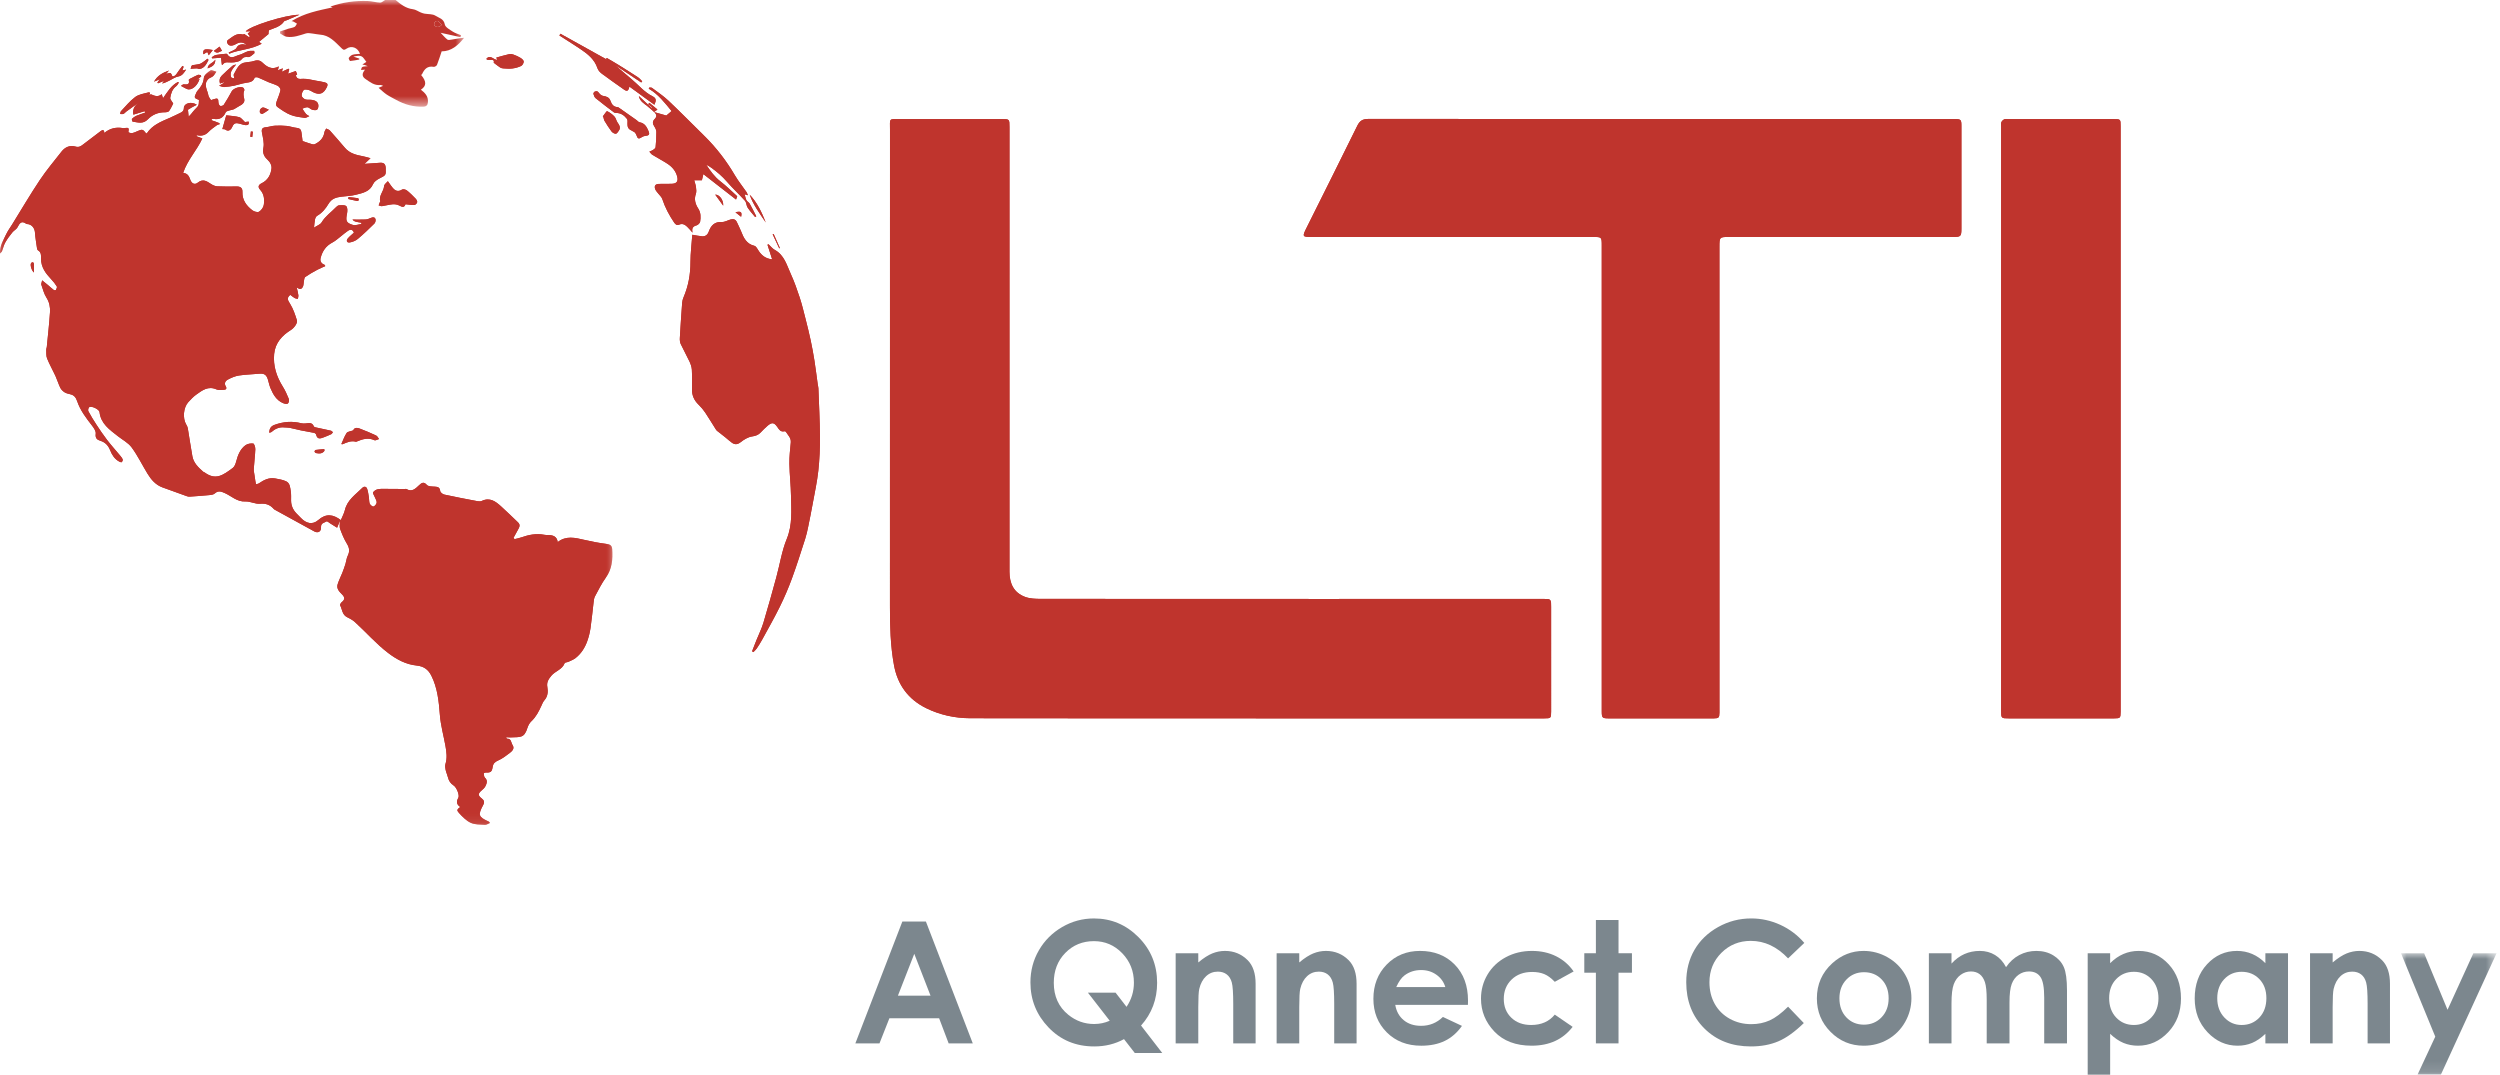 <?xml version="1.0" encoding="UTF-8"?> <svg xmlns="http://www.w3.org/2000/svg" xmlns:xlink="http://www.w3.org/1999/xlink" width="221px" height="95px" viewBox="0 0 221 95" version="1.1"><title>LTI_FullColor</title><defs><polygon id="path-1" points="2.84217094e-14 0 8.447 0 8.447 10.884 2.84217094e-14 10.884"></polygon><polygon id="path-3" points="0 0 54.138 0 54.138 66.71 0 66.71"></polygon><polygon id="path-5" points="0 0 16.278 0 16.278 9.432 0 9.432"></polygon><polygon id="path-7" points="0 0 54.138 0 54.138 66.71 0 66.71"></polygon></defs><g id="LTI_FullColor" stroke="none" stroke-width="1" fill="none" fill-rule="evenodd"><path d="M80.822,84.317 L79.376,88.016 L82.259,88.016 L80.822,84.317 Z M79.769,81.461 L81.849,81.461 L85.993,92.235 L83.861,92.235 L83.018,90.015 L78.622,90.015 L77.746,92.235 L75.614,92.235 L79.769,81.461 Z" id="Fill-1" fill="#7C878E"></path><g id="Group-178" transform="translate(0, 0)"><path d="M99.586,89.004 C100.021,88.359 100.238,87.647 100.238,86.865 C100.238,85.846 99.893,84.98 99.204,84.266 C98.515,83.553 97.682,83.197 96.704,83.197 C95.697,83.197 94.854,83.543 94.174,84.237 C93.495,84.93 93.155,85.811 93.155,86.88 C93.155,88.072 93.583,89.014 94.439,89.707 C95.109,90.249 95.87,90.522 96.721,90.522 C97.21,90.522 97.669,90.425 98.1,90.234 L96.171,87.752 L98.617,87.752 L99.586,89.004 Z M100.868,90.659 L102.743,93.085 L100.315,93.085 L99.362,91.859 C98.575,92.29 97.697,92.505 96.73,92.505 C95.111,92.505 93.767,91.948 92.696,90.832 C91.625,89.716 91.09,88.388 91.09,86.844 C91.09,85.814 91.339,84.868 91.837,84.007 C92.336,83.144 93.021,82.46 93.893,81.951 C94.765,81.444 95.702,81.191 96.704,81.191 C98.233,81.191 99.546,81.742 100.643,82.846 C101.74,83.948 102.289,85.293 102.289,86.88 C102.289,88.341 101.815,89.602 100.868,90.659 L100.868,90.659 Z" id="Fill-2" fill="#7C878E"></path><path d="M103.928,84.266 L105.928,84.266 L105.928,85.082 C106.381,84.701 106.792,84.434 107.16,84.285 C107.528,84.135 107.905,84.061 108.29,84.061 C109.08,84.061 109.75,84.336 110.301,84.888 C110.764,85.357 110.996,86.05 110.996,86.968 L110.996,92.235 L109.018,92.235 L109.018,88.745 C109.018,87.794 108.976,87.162 108.89,86.85 C108.805,86.538 108.657,86.3 108.445,86.137 C108.233,85.973 107.971,85.892 107.659,85.892 C107.255,85.892 106.908,86.027 106.618,86.298 C106.328,86.569 106.127,86.943 106.015,87.42 C105.957,87.669 105.928,88.208 105.928,89.037 L105.928,92.235 L103.928,92.235 L103.928,84.266 Z" id="Fill-4" fill="#7C878E"></path><path d="M112.854,84.266 L114.854,84.266 L114.854,85.082 C115.307,84.701 115.718,84.434 116.086,84.285 C116.454,84.135 116.831,84.061 117.216,84.061 C118.006,84.061 118.676,84.336 119.227,84.888 C119.69,85.357 119.922,86.05 119.922,86.968 L119.922,92.235 L117.944,92.235 L117.944,88.745 C117.944,87.794 117.902,87.162 117.816,86.85 C117.731,86.538 117.583,86.3 117.371,86.137 C117.159,85.973 116.897,85.892 116.585,85.892 C116.181,85.892 115.834,86.027 115.544,86.298 C115.254,86.569 115.053,86.943 114.941,87.42 C114.883,87.669 114.854,88.208 114.854,89.037 L114.854,92.235 L112.854,92.235 L112.854,84.266 Z" id="Fill-6" fill="#7C878E"></path><path d="M127.765,87.254 C127.633,86.811 127.372,86.448 126.984,86.171 C126.595,85.892 126.143,85.752 125.63,85.752 C125.073,85.752 124.583,85.909 124.163,86.222 C123.899,86.416 123.654,86.761 123.429,87.254 L127.765,87.254 Z M129.765,88.829 L123.341,88.829 C123.434,89.395 123.682,89.847 124.085,90.18 C124.487,90.516 125.001,90.683 125.626,90.683 C126.373,90.683 127.015,90.421 127.553,89.898 L129.237,90.689 C128.817,91.284 128.314,91.727 127.728,92.011 C127.142,92.297 126.447,92.441 125.641,92.441 C124.391,92.441 123.373,92.046 122.587,91.257 C121.801,90.469 121.408,89.481 121.408,88.294 C121.408,87.079 121.8,86.069 122.583,85.266 C123.367,84.463 124.349,84.061 125.531,84.061 C126.786,84.061 127.807,84.463 128.593,85.266 C129.379,86.069 129.772,87.129 129.772,88.448 L129.765,88.829 Z" id="Fill-8" fill="#7C878E"></path><path d="M139.108,85.877 L137.443,86.793 C137.13,86.466 136.821,86.239 136.516,86.112 C136.21,85.984 135.852,85.921 135.441,85.921 C134.693,85.921 134.088,86.144 133.627,86.591 C133.165,87.037 132.934,87.608 132.934,88.305 C132.934,88.983 133.156,89.537 133.601,89.966 C134.046,90.394 134.63,90.609 135.354,90.609 C136.248,90.609 136.945,90.303 137.443,89.692 L139.02,90.773 C138.166,91.885 136.96,92.439 135.402,92.439 C134.001,92.439 132.903,92.025 132.109,91.195 C131.316,90.365 130.92,89.394 130.92,88.279 C130.92,87.508 131.112,86.797 131.498,86.148 C131.884,85.499 132.422,84.989 133.113,84.618 C133.804,84.246 134.577,84.061 135.431,84.061 C136.222,84.061 136.933,84.219 137.563,84.534 C138.192,84.849 138.708,85.296 139.108,85.877" id="Fill-10" fill="#7C878E"></path><polygon id="Fill-12" fill="#7C878E" points="141.077 81.329 143.077 81.329 143.077 84.267 144.263 84.267 144.263 85.987 143.077 85.987 143.077 92.235 141.077 92.235 141.077 85.987 140.052 85.987 140.052 84.267 141.077 84.267"></polygon><path d="M159.501,83.354 L158.067,84.721 C157.091,83.69 155.993,83.174 154.773,83.174 C153.744,83.174 152.877,83.527 152.172,84.23 C151.467,84.934 151.115,85.801 151.115,86.833 C151.115,87.551 151.271,88.189 151.583,88.747 C151.895,89.304 152.337,89.741 152.908,90.059 C153.479,90.376 154.113,90.536 154.81,90.536 C155.405,90.536 155.949,90.424 156.442,90.202 C156.935,89.979 157.476,89.575 158.067,88.989 L159.457,90.439 C158.661,91.216 157.909,91.754 157.201,92.055 C156.493,92.355 155.685,92.505 154.777,92.505 C153.102,92.505 151.731,91.975 150.664,90.913 C149.597,89.851 149.064,88.49 149.064,86.83 C149.064,85.755 149.307,84.8 149.793,83.965 C150.278,83.13 150.974,82.459 151.88,81.952 C152.786,81.444 153.761,81.19 154.806,81.19 C155.695,81.19 156.55,81.377 157.373,81.752 C158.196,82.128 158.905,82.662 159.501,83.354" id="Fill-14" fill="#7C878E"></path><path d="M164.776,85.943 C164.155,85.943 163.638,86.16 163.225,86.591 C162.811,87.024 162.605,87.577 162.605,88.251 C162.605,88.944 162.809,89.506 163.217,89.935 C163.626,90.365 164.143,90.58 164.769,90.58 C165.395,90.58 165.916,90.362 166.332,89.927 C166.747,89.493 166.955,88.934 166.955,88.251 C166.955,87.567 166.751,87.011 166.342,86.585 C165.934,86.157 165.412,85.943 164.776,85.943 M164.743,84.061 C165.495,84.061 166.202,84.249 166.864,84.625 C167.525,85.001 168.042,85.511 168.413,86.156 C168.784,86.8 168.969,87.496 168.969,88.243 C168.969,88.995 168.783,89.698 168.409,90.352 C168.036,91.006 167.526,91.518 166.882,91.887 C166.237,92.255 165.527,92.44 164.751,92.44 C163.608,92.44 162.632,92.034 161.825,91.22 C161.016,90.408 160.612,89.42 160.612,88.257 C160.612,87.012 161.069,85.975 161.982,85.145 C162.783,84.422 163.703,84.061 164.743,84.061" id="Fill-16" fill="#7C878E"></path><path d="M170.513,84.266 L172.513,84.266 L172.513,85.181 C172.854,84.805 173.234,84.525 173.652,84.339 C174.07,84.154 174.526,84.061 175.019,84.061 C175.517,84.061 175.967,84.183 176.368,84.427 C176.768,84.671 177.091,85.028 177.335,85.496 C177.653,85.028 178.042,84.671 178.504,84.427 C178.966,84.183 179.471,84.061 180.018,84.061 C180.585,84.061 181.083,84.193 181.513,84.456 C181.943,84.72 182.252,85.064 182.44,85.489 C182.628,85.913 182.722,86.605 182.722,87.562 L182.722,92.235 L180.708,92.235 L180.708,88.192 C180.708,87.288 180.596,86.677 180.371,86.357 C180.147,86.037 179.81,85.877 179.361,85.877 C179.019,85.877 178.712,85.975 178.442,86.17 C178.17,86.366 177.969,86.635 177.837,86.98 C177.705,87.324 177.639,87.876 177.639,88.638 L177.639,92.235 L175.625,92.235 L175.625,88.374 C175.625,87.662 175.573,87.146 175.468,86.826 C175.362,86.506 175.204,86.268 174.994,86.112 C174.784,85.955 174.529,85.877 174.23,85.877 C173.898,85.877 173.596,85.976 173.324,86.174 C173.052,86.371 172.849,86.649 172.714,87.005 C172.58,87.362 172.513,87.923 172.513,88.69 L172.513,92.235 L170.513,92.235 L170.513,84.266 Z" id="Fill-18" fill="#7C878E"></path><path d="M188.639,85.907 C188.009,85.907 187.487,86.122 187.072,86.552 C186.657,86.981 186.449,87.543 186.449,88.236 C186.449,88.944 186.657,89.516 187.072,89.954 C187.487,90.39 188.009,90.609 188.639,90.609 C189.249,90.609 189.763,90.386 190.181,89.942 C190.598,89.498 190.807,88.931 190.807,88.243 C190.807,87.559 190.602,87 190.192,86.562 C189.782,86.126 189.264,85.907 188.639,85.907 L188.639,85.907 Z M186.537,84.266 L186.537,85.145 C186.898,84.784 187.289,84.512 187.709,84.332 C188.129,84.151 188.578,84.061 189.056,84.061 C190.097,84.061 190.98,84.454 191.708,85.24 C192.435,86.026 192.799,87.035 192.799,88.265 C192.799,89.452 192.423,90.444 191.671,91.243 C190.919,92.041 190.028,92.44 188.998,92.44 C188.539,92.44 188.112,92.358 187.716,92.195 C187.321,92.031 186.928,91.763 186.537,91.392 L186.537,95.15 L184.552,95.15 L184.552,84.266 L186.537,84.266 Z" id="Fill-20" fill="#7C878E"></path><path d="M198.158,85.907 C197.54,85.907 197.027,86.126 196.618,86.562 C196.209,87 196.005,87.559 196.005,88.243 C196.005,88.931 196.213,89.498 196.629,89.942 C197.045,90.386 197.557,90.609 198.165,90.609 C198.793,90.609 199.314,90.39 199.727,89.954 C200.141,89.516 200.348,88.944 200.348,88.236 C200.348,87.543 200.141,86.981 199.727,86.552 C199.314,86.122 198.791,85.907 198.158,85.907 L198.158,85.907 Z M200.26,84.266 L202.26,84.266 L202.26,92.235 L200.26,92.235 L200.26,91.392 C199.87,91.763 199.478,92.031 199.086,92.195 C198.693,92.358 198.268,92.44 197.809,92.44 C196.78,92.44 195.89,92.041 195.139,91.243 C194.388,90.444 194.012,89.452 194.012,88.265 C194.012,87.035 194.376,86.026 195.102,85.24 C195.829,84.454 196.712,84.061 197.751,84.061 C198.229,84.061 198.678,84.151 199.097,84.332 C199.516,84.512 199.904,84.784 200.26,85.145 L200.26,84.266 Z" id="Fill-22" fill="#7C878E"></path><path d="M204.207,84.266 L206.207,84.266 L206.207,85.082 C206.66,84.701 207.071,84.434 207.439,84.285 C207.806,84.135 208.184,84.061 208.569,84.061 C209.358,84.061 210.029,84.336 210.579,84.888 C211.042,85.357 211.274,86.05 211.274,86.968 L211.274,92.235 L209.297,92.235 L209.297,88.745 C209.297,87.794 209.255,87.162 209.168,86.85 C209.083,86.538 208.935,86.3 208.724,86.137 C208.512,85.973 208.25,85.892 207.938,85.892 C207.534,85.892 207.186,86.027 206.897,86.298 C206.607,86.569 206.405,86.943 206.293,87.42 C206.236,87.669 206.207,88.208 206.207,89.037 L206.207,92.235 L204.207,92.235 L204.207,84.266 Z" id="Fill-24" fill="#7C878E"></path><g id="Group-28" transform="translate(212.249, 84.266)"><mask id="mask-2" fill="white"><use xlink:href="#path-1"></use></mask><g id="Clip-27"></g><polygon id="Fill-26" fill="#7C878E" mask="url(#mask-2)" points="2.84217094e-14 0 2.043 0 4.113 5 6.397 0 8.447 0 3.456 10.884 1.391 10.884 3.029 7.374"></polygon></g><path d="M14.125,7.003 C14.054,7.1 13.983,7.197 13.912,7.294 C13.931,7.318 13.951,7.341 13.97,7.364 C14.118,7.303 14.266,7.242 14.496,7.146 C14.406,7.278 14.37,7.331 14.333,7.384 C14.591,7.323 14.798,7.212 15.008,7.107 C15.25,6.986 15.485,6.814 15.742,6.767 C16.121,6.699 16.27,6.423 16.454,6.151 C16.357,6.174 16.261,6.197 16.121,6.231 C16.168,6.089 16.201,5.992 16.234,5.894 C16.197,5.872 16.161,5.85 16.125,5.829 C15.949,6.064 15.758,6.288 15.604,6.537 C15.492,6.719 15.254,6.835 15.206,6.679 C15.084,6.282 14.873,6.518 14.688,6.531 C14.757,6.447 14.826,6.363 14.932,6.235 C14.354,6.44 13.9,6.702 13.617,7.22 C13.786,7.148 13.956,7.075 14.125,7.003" id="Fill-29" fill="#BF342D"></path><path d="M12.437,8.936 C12.009,9.22 11.676,9.556 11.787,10.138 C12.114,10.037 12.451,9.932 12.788,9.828 C12.8,9.872 12.813,9.916 12.825,9.96 C12.57,10.049 12.31,10.125 12.064,10.232 C11.917,10.295 11.778,10.393 11.666,10.505 C11.632,10.539 11.689,10.746 11.723,10.75 C12.189,10.817 12.64,10.998 13.076,10.543 C13.451,10.151 13.97,9.923 14.554,9.927 C14.687,9.928 14.879,9.904 14.943,9.817 C15.108,9.595 15.216,9.331 15.313,9.148 C15.208,8.959 15.025,8.783 15.049,8.644 C15.116,8.263 15.221,7.877 15.572,7.623 C15.675,7.548 15.733,7.411 15.812,7.302 C15.785,7.283 15.758,7.265 15.731,7.246 C15.134,7.551 14.806,8.126 14.41,8.685 C14.361,8.532 14.334,8.448 14.295,8.325 C13.98,8.596 13.686,8.487 13.387,8.353 C13.336,8.33 13.255,8.373 13.187,8.385 C13.313,8.253 13.271,8.132 13.106,8.173 C12.71,8.274 12.266,8.343 11.953,8.575 C11.483,8.923 11.104,9.397 10.696,9.827 C10.643,9.883 10.646,9.993 10.623,10.078 C10.719,10.078 10.826,10.105 10.908,10.071 C11.002,10.032 11.069,9.933 11.155,9.87 C11.581,9.557 12.009,9.247 12.437,8.936" id="Fill-31" fill="#BF342D"></path><path d="M54.394,5.765 C55.157,6.273 55.92,6.781 56.683,7.29 C56.713,7.256 56.743,7.223 56.773,7.19 C56.652,7.072 56.547,6.931 56.409,6.84 C55.833,6.462 55.249,6.096 54.665,5.731 C54.363,5.542 54.055,5.361 53.745,5.185 C53.711,5.165 53.518,5.025 53.638,5.263 L49.539,2.983 C49.509,3.035 49.479,3.086 49.449,3.137 C50.036,3.514 50.629,3.883 51.21,4.27 C51.894,4.727 52.551,5.207 52.824,6.051 C52.885,6.238 53.062,6.411 53.228,6.534 C53.855,7.002 54.5,7.447 55.137,7.9 C55.429,8.108 55.543,8.068 55.639,7.654 C56.389,8.2 57.116,8.729 57.846,9.26 C58.024,8.871 58.026,8.683 57.675,8.507 C56.948,8.142 56.453,7.517 55.849,7.017 C55.357,6.608 54.878,6.183 54.394,5.765" id="Fill-33" fill="#BF342D"></path><path d="M22.222,5.448 C22.069,5.469 21.916,5.498 21.762,5.51 C21.108,5.56 20.932,6.112 20.671,6.564 C20.628,6.637 20.692,6.772 20.715,6.935 C20.6,6.894 20.449,6.882 20.429,6.825 C20.262,6.343 20.619,6.042 20.874,5.7 C20.734,5.728 20.614,5.762 20.53,5.835 C20.217,6.107 19.906,6.384 19.613,6.677 C19.422,6.867 19.362,7.109 19.444,7.384 C19.583,7.341 19.693,7.307 19.803,7.273 C19.807,7.287 19.812,7.301 19.816,7.315 C19.701,7.384 19.587,7.453 19.369,7.584 C19.588,7.641 19.704,7.704 19.814,7.695 C20.106,7.674 20.399,7.636 20.686,7.577 C21.041,7.504 21.385,7.374 21.742,7.322 C22.072,7.274 22.374,7.24 22.512,6.869 C22.526,6.83 22.714,6.815 22.798,6.848 C23.125,6.979 23.44,7.14 23.764,7.277 C24.026,7.387 24.31,7.455 24.557,7.59 C24.674,7.653 24.813,7.845 24.794,7.954 C24.743,8.247 24.614,8.526 24.515,8.81 C24.437,9.034 24.294,9.29 24.537,9.466 C24.898,9.727 25.274,9.99 25.683,10.154 C26.072,10.311 26.508,10.362 26.929,10.419 C27.058,10.437 27.205,10.322 27.343,10.268 C27.242,10.201 27.119,10.153 27.043,10.064 C26.922,9.925 26.832,9.758 26.729,9.603 C26.883,9.558 27.041,9.467 27.188,9.483 C27.328,9.499 27.447,9.652 27.591,9.696 C27.726,9.737 27.91,9.765 28.017,9.703 C28.105,9.651 28.153,9.458 28.146,9.331 C28.129,8.994 27.868,8.88 27.585,8.832 C27.386,8.799 27.168,8.845 26.983,8.784 C26.852,8.74 26.682,8.582 26.671,8.462 C26.656,8.296 26.735,8.082 26.85,7.959 C26.919,7.885 27.138,7.918 27.278,7.953 C27.424,7.989 27.555,8.086 27.694,8.155 C28.261,8.433 28.616,8.278 28.892,7.704 C29.03,7.417 28.909,7.332 28.686,7.275 C28.446,7.215 28.2,7.177 27.955,7.135 C27.57,7.07 27.182,6.954 26.799,6.966 C26.498,6.976 26.247,7.043 26.154,6.666 C26.205,6.623 26.266,6.573 26.269,6.57 C26.222,6.454 26.191,6.376 26.151,6.277 C25.973,6.338 25.751,6.415 25.461,6.516 C25.513,6.339 25.541,6.247 25.568,6.155 C25.547,6.127 25.526,6.099 25.505,6.071 C25.312,6.161 25.118,6.251 24.922,6.342 C24.946,6.254 24.968,6.171 25.003,6.041 C24.832,6.107 24.708,6.155 24.569,6.209 C24.593,6.104 24.609,6.031 24.646,5.87 C24.033,6.219 23.56,5.878 23.231,5.56 C22.907,5.246 22.669,5.325 22.356,5.415 C22.311,5.428 22.264,5.438 22.218,5.449 L22.222,5.448 Z" id="Fill-35" fill="#BF342D"></path><path d="M57.817,9.902 C57.899,9.842 57.981,9.782 58.118,9.681 C57.865,9.472 57.635,9.283 57.405,9.093 C57.369,9.131 57.334,9.17 57.298,9.209 L57.653,9.493 C57.637,9.509 57.621,9.526 57.605,9.542 C57.228,9.19 56.85,8.839 56.473,8.487 C56.558,8.936 56.903,9.134 57.212,9.371 C57.425,9.535 57.62,9.723 57.823,9.9 C58.042,10.096 58.104,10.294 57.866,10.531 C57.668,10.728 57.678,10.939 57.84,11.174 C57.936,11.314 58.021,11.496 58.022,11.66 C58.027,12.111 57.997,12.564 57.953,13.014 C57.944,13.101 57.821,13.192 57.731,13.253 C57.633,13.321 57.513,13.356 57.403,13.406 C57.494,13.503 57.57,13.626 57.68,13.693 C58.115,13.961 58.573,14.195 59.001,14.474 C59.407,14.739 59.724,15.097 59.856,15.581 C59.979,16.033 59.824,16.238 59.354,16.25 C58.984,16.26 58.615,16.245 58.246,16.258 C57.93,16.269 57.811,16.438 57.923,16.729 C57.977,16.867 58.093,16.981 58.185,17.104 C58.305,17.265 58.483,17.405 58.542,17.584 C58.789,18.335 59.152,19.02 59.594,19.671 C59.712,19.844 59.841,19.945 60.035,19.859 C60.329,19.728 60.546,19.856 60.743,20.041 C60.901,20.188 61.036,20.361 61.223,20.568 C61.135,20.199 61.237,20.009 61.573,19.923 C61.705,19.889 61.875,19.718 61.894,19.59 C61.955,19.192 61.961,18.799 61.716,18.423 C61.468,18.04 61.343,17.613 61.515,17.136 C61.578,16.958 61.551,16.738 61.525,16.542 C61.498,16.336 61.423,16.136 61.369,15.934 L62.047,15.934 C62.083,15.786 62.125,15.611 62.178,15.392 C63.165,16.16 64.12,16.903 65.065,17.639 C65.089,17.574 65.126,17.473 65.172,17.351 C64.683,16.913 64.211,16.436 63.684,16.033 C63.157,15.631 62.8,15.111 62.437,14.577 C62.605,14.632 62.735,14.725 62.866,14.818 C63.377,15.18 63.847,15.58 64.26,16.06 C64.763,16.646 65.338,17.168 65.852,17.745 C65.987,17.898 65.975,18.174 66.092,18.353 C66.285,18.647 66.528,18.907 66.75,19.182 C66.785,19.162 66.82,19.142 66.854,19.122 C66.663,18.749 66.481,18.372 66.275,18.007 C66.207,17.887 66.047,17.819 65.984,17.698 C65.905,17.546 65.881,17.365 65.827,17.172 C65.933,17.205 65.995,17.225 66.119,17.263 C66.06,17.133 66.035,17.044 65.986,16.973 C65.649,16.484 65.271,16.02 64.972,15.51 C64.215,14.219 63.315,13.046 62.248,11.999 C61.197,10.967 60.165,9.915 59.095,8.904 C58.649,8.482 58.13,8.139 57.637,7.769 C57.579,7.726 57.475,7.746 57.393,7.737 C57.378,7.771 57.362,7.806 57.347,7.84 C58.203,8.335 58.771,9.099 59.37,9.82 C59.187,9.974 59.063,10.079 58.903,10.214 C58.563,10.118 58.189,10.011 57.817,9.902" id="Fill-37" fill="#BF342D"></path><path d="M111.016,63.499 L111.016,63.504 C119.517,63.504 128.017,63.504 136.518,63.504 C137.102,63.504 137.12,63.485 137.121,62.9 C137.121,59.812 137.121,56.724 137.12,53.636 C137.12,53.517 137.119,53.398 137.113,53.279 C137.1,53.066 136.991,52.95 136.771,52.95 C136.605,52.95 136.438,52.947 136.271,52.947 C129.594,52.947 122.918,52.949 116.241,52.949 C108.17,52.949 100.099,52.951 92.027,52.941 C91.557,52.94 91.053,52.927 90.621,52.767 C89.614,52.395 89.237,51.573 89.237,50.535 C89.239,37.432 89.238,24.33 89.238,11.227 C89.238,10.526 89.238,10.524 88.524,10.524 C85.555,10.524 82.586,10.522 79.618,10.527 C78.537,10.529 78.675,10.408 78.675,11.489 C78.672,25.522 78.676,39.554 78.671,53.587 C78.67,55.335 78.71,57.073 79.029,58.804 C79.351,60.559 80.308,61.828 81.862,62.596 C83.072,63.194 84.408,63.488 85.765,63.491 C94.182,63.507 102.599,63.499 111.016,63.499" id="Fill-39" fill="#BF342D"></path><path d="M141.593,42.215 C141.593,49.107 141.593,55.998 141.594,62.89 C141.594,63.455 141.646,63.505 142.205,63.505 C144.435,63.505 146.665,63.504 148.894,63.504 C149.765,63.504 150.635,63.508 151.506,63.505 C151.936,63.503 151.994,63.438 152,63 C152.001,62.929 152,62.857 152,62.785 C151.999,49.133 151.998,35.481 151.997,21.829 C151.997,20.954 152.011,20.946 152.872,20.946 C159.466,20.948 166.059,20.949 172.653,20.95 C173.331,20.95 173.389,20.891 173.389,20.218 C173.39,17.189 173.39,14.161 173.389,11.132 C173.389,10.569 173.345,10.525 172.773,10.525 C155.496,10.525 138.22,10.527 120.943,10.515 C120.45,10.515 120.194,10.691 119.983,11.12 C118.505,14.123 117.007,17.116 115.513,20.111 C115.1,20.938 115.107,20.951 116.04,20.951 C124.302,20.949 132.565,20.948 140.828,20.948 C141.591,20.948 141.593,20.952 141.593,21.719 C141.594,28.551 141.593,35.383 141.593,42.215" id="Fill-41" fill="#BF342D"></path><g id="Group-45" transform="translate(0, 6.207)"><mask id="mask-4" fill="white"><use xlink:href="#path-3"></use></mask><g id="Clip-44"></g><path d="M43.312,66.545 C43.246,66.459 43.236,66.432 43.217,66.424 C42.284,66.005 42.231,65.851 42.723,64.931 C42.848,64.697 42.789,64.534 42.586,64.379 C42.237,64.114 42.249,63.94 42.59,63.655 C42.715,63.551 42.845,63.429 42.913,63.286 C43.03,63.042 43.132,62.786 42.864,62.538 C42.78,62.461 42.786,62.281 42.767,62.147 C42.765,62.133 42.876,62.084 42.933,62.086 C43.37,62.102 43.486,62.027 43.55,61.597 C43.596,61.29 43.746,61.144 44.037,61.018 C44.407,60.858 44.741,60.599 45.067,60.351 C45.286,60.185 45.51,59.953 45.31,59.655 C45.173,59.452 45.211,59.06 44.801,59.097 C44.791,59.097 44.776,59.038 44.744,58.96 C44.895,58.968 45.021,58.985 45.145,58.979 C46.018,58.94 46.338,59.055 46.63,58.123 C46.696,57.914 46.818,57.696 46.976,57.548 C47.39,57.161 47.63,56.676 47.86,56.177 C47.934,56.015 48.001,55.838 48.116,55.708 C48.425,55.358 48.461,54.943 48.385,54.53 C48.308,54.112 48.481,53.84 48.727,53.539 C49.075,53.114 49.697,52.991 49.914,52.422 C49.943,52.345 50.148,52.344 50.264,52.289 C50.474,52.19 50.7,52.104 50.88,51.963 C51.371,51.578 51.699,51.063 51.908,50.484 C52.044,50.107 52.144,49.71 52.202,49.314 C52.314,48.552 52.381,47.784 52.475,47.019 C52.496,46.847 52.515,46.66 52.595,46.512 C52.899,45.948 53.184,45.366 53.558,44.849 C54.109,44.087 54.176,43.25 54.122,42.365 C54.101,42.017 53.942,41.917 53.608,41.875 C52.95,41.792 52.296,41.666 51.65,41.516 C50.841,41.328 50.043,41.125 49.301,41.712 C49.252,41.34 49.042,41.143 48.642,41.1 C48.465,41.081 48.282,41.101 48.108,41.067 C47.402,40.93 46.733,41.068 46.071,41.302 C45.882,41.369 45.682,41.404 45.487,41.453 C45.456,41.414 45.425,41.376 45.394,41.337 C45.52,41.107 45.645,40.877 45.772,40.647 C45.896,40.425 46.039,40.205 45.793,39.972 C45.292,39.497 44.801,39.01 44.288,38.549 C43.808,38.118 43.304,37.735 42.594,38.074 C42.485,38.126 42.331,38.12 42.207,38.097 C41.227,37.912 40.248,37.726 39.274,37.513 C39.133,37.482 38.928,37.321 38.915,37.202 C38.878,36.875 38.706,36.827 38.434,36.812 C38.192,36.799 37.86,36.804 37.732,36.658 C37.445,36.327 37.251,36.5 37.05,36.686 C36.728,36.984 36.433,37.312 35.936,37.029 C35.89,37.003 35.819,37.022 35.759,37.021 C35.306,37.018 34.853,37.013 34.401,37.013 C34.079,37.013 33.753,36.988 33.437,37.034 C33.27,37.058 33.073,37.177 32.982,37.314 C32.933,37.389 33.076,37.591 33.132,37.736 C33.194,37.897 33.313,38.064 33.299,38.218 C33.287,38.35 33.144,38.522 33.017,38.572 C32.946,38.6 32.738,38.44 32.687,38.323 C32.616,38.157 32.643,37.952 32.612,37.766 C32.571,37.513 32.539,37.254 32.458,37.013 C32.384,36.789 32.18,36.767 32.029,36.919 C31.441,37.512 30.699,37.983 30.488,38.882 C30.419,39.175 30.264,39.448 30.132,39.77 C29.438,39.251 28.819,39.164 28.128,39.771 C27.628,40.21 27.063,40.071 26.599,39.578 C26.468,39.44 26.33,39.307 26.198,39.17 C25.897,38.855 25.735,38.483 25.732,38.044 C25.73,37.769 25.748,37.491 25.705,37.223 C25.651,36.889 25.638,36.492 25.275,36.332 C24.977,36.2 24.642,36.143 24.317,36.086 C23.773,35.99 23.32,36.226 22.888,36.522 C22.817,36.57 22.716,36.575 22.629,36.6 C22.61,36.505 22.589,36.41 22.574,36.314 C22.548,36.152 22.523,35.99 22.502,35.828 C22.476,35.63 22.424,35.43 22.436,35.233 C22.47,34.657 22.549,34.083 22.571,33.507 C22.577,33.332 22.472,33.012 22.388,33.001 C22.167,32.975 21.883,33.018 21.707,33.147 C21.236,33.49 21.03,34.015 20.884,34.568 C20.829,34.777 20.744,35.033 20.586,35.152 C19.7,35.815 19.063,36.269 18.094,35.561 C18.056,35.533 18.001,35.528 17.966,35.497 C17.538,35.119 17.116,34.725 17.008,34.132 C16.857,33.305 16.741,32.472 16.6,31.643 C16.581,31.53 16.521,31.419 16.461,31.319 C16.133,30.768 16.212,29.812 16.645,29.343 C16.863,29.108 17.085,28.865 17.344,28.68 C17.874,28.3 18.404,27.888 19.138,28.218 C19.319,28.3 19.561,28.258 19.774,28.254 C19.975,28.251 20.075,28.145 19.96,27.952 C19.793,27.676 19.926,27.462 20.138,27.35 C20.445,27.186 20.782,27.041 21.122,26.988 C21.707,26.896 22.304,26.891 22.893,26.831 C23.329,26.787 23.542,26.903 23.675,27.319 C23.759,27.579 23.804,27.854 23.91,28.104 C24.145,28.657 24.433,29.182 25.027,29.431 C25.156,29.486 25.367,29.529 25.448,29.463 C25.535,29.393 25.572,29.164 25.526,29.047 C25.377,28.674 25.207,28.303 24.995,27.963 C24.443,27.078 24.136,26.129 24.235,25.084 C24.328,24.102 24.935,23.447 25.733,22.951 C25.972,22.803 26.327,22.363 26.247,22.107 C26.09,21.607 25.92,21.095 25.646,20.655 C25.456,20.349 25.307,20.146 25.659,19.856 C25.78,19.947 25.905,20.057 26.046,20.139 C26.128,20.187 26.236,20.189 26.333,20.212 C26.348,20.103 26.388,19.991 26.375,19.885 C26.349,19.684 26.293,19.488 26.229,19.196 C26.548,19.443 26.699,19.317 26.786,19.118 C26.845,18.982 26.831,18.816 26.863,18.666 C26.891,18.532 26.894,18.34 26.981,18.279 C27.316,18.045 27.676,17.845 28.035,17.649 C28.263,17.525 28.507,17.431 28.744,17.324 C28.74,17.291 28.735,17.259 28.731,17.226 C28.436,17.112 28.264,16.92 28.342,16.604 C28.493,15.999 28.811,15.528 29.387,15.229 C29.676,15.079 29.921,14.843 30.183,14.643 C30.379,14.493 30.563,14.325 30.769,14.191 C31.003,14.04 31.191,14.091 31.286,14.362 C31.098,14.536 30.907,14.682 30.755,14.86 C30.58,15.065 30.661,15.265 30.915,15.226 C31.166,15.187 31.437,15.075 31.631,14.913 C32.141,14.487 32.622,14.024 33.095,13.556 C33.18,13.472 33.229,13.274 33.193,13.162 C33.128,12.968 32.955,12.979 32.776,13.061 C32.63,13.127 32.468,13.187 32.311,13.195 C31.928,13.214 31.543,13.201 31.16,13.201 C31.24,13.308 31.355,13.366 31.476,13.397 C31.628,13.437 31.786,13.454 31.941,13.482 C31.944,13.519 31.946,13.557 31.948,13.595 C31.695,13.627 31.418,13.743 31.194,13.676 C30.592,13.497 30.544,13.316 30.682,12.644 C30.723,12.44 30.727,12.133 30.608,12.019 C30.484,11.899 30.19,11.931 29.973,11.943 C29.872,11.948 29.76,12.048 29.681,12.131 C29.265,12.567 28.756,12.905 28.435,13.444 C28.314,13.649 28.013,13.746 27.758,13.916 C27.793,13.615 27.803,13.392 27.85,13.177 C27.875,13.065 27.941,12.922 28.032,12.871 C28.475,12.623 28.794,12.225 29.031,11.824 C29.323,11.329 29.734,11.238 30.211,11.178 C30.623,11.126 31.047,11.116 31.446,11.012 C32.044,10.857 32.682,10.753 32.983,10.063 C33.072,9.857 33.317,9.683 33.531,9.574 C34.129,9.273 34.119,9.29 34.097,8.651 C34.085,8.288 33.925,8.158 33.588,8.182 C33.153,8.213 32.717,8.244 32.225,8.278 C32.385,8.126 32.523,7.995 32.753,7.777 C32.486,7.708 32.298,7.648 32.105,7.611 C31.504,7.495 30.915,7.363 30.491,6.861 C30.055,6.346 29.614,5.836 29.163,5.335 C29.085,5.248 28.946,5.214 28.835,5.156 C28.781,5.266 28.694,5.372 28.677,5.488 C28.6,6.001 28.282,6.315 27.844,6.531 C27.773,6.565 27.668,6.565 27.59,6.542 C27.332,6.466 27.078,6.373 26.748,6.262 C26.725,6.081 26.685,5.793 26.65,5.504 C26.621,5.26 26.512,5.127 26.243,5.1 C25.938,5.07 25.641,4.955 25.336,4.924 C24.988,4.889 24.634,4.886 24.284,4.906 C24.029,4.92 23.78,5.014 23.525,5.037 C23.18,5.068 23.098,5.198 23.158,5.523 C23.239,5.962 23.37,6.432 23.287,6.85 C23.183,7.379 23.375,7.668 23.723,7.989 C23.885,8.139 24.024,8.427 24.005,8.637 C23.953,9.217 23.688,9.719 23.137,9.988 C22.819,10.142 22.786,10.334 22.997,10.567 C23.356,10.961 23.39,11.439 23.318,11.91 C23.284,12.133 23.093,12.392 22.898,12.508 C22.768,12.586 22.46,12.499 22.31,12.384 C21.782,11.98 21.404,11.474 21.431,10.755 C21.444,10.409 21.257,10.27 20.915,10.277 C20.343,10.287 19.769,10.29 19.198,10.263 C19.015,10.254 18.819,10.166 18.661,10.063 C18.284,9.818 17.953,9.563 17.482,9.939 C17.202,10.163 16.938,10.016 16.815,9.664 C16.713,9.373 16.581,9.115 16.192,9.074 C16.566,7.937 17.401,7.09 17.887,6.031 C17.701,5.961 17.539,5.899 17.377,5.838 C17.38,5.805 17.384,5.772 17.387,5.739 C17.8,5.839 18.143,5.762 18.437,5.451 C18.647,5.23 18.908,5.054 19.156,4.872 C19.24,4.811 19.354,4.793 19.455,4.755 C19.41,4.719 19.365,4.683 19.319,4.647 C19.11,4.571 18.901,4.495 18.692,4.419 C18.7,4.387 18.708,4.355 18.716,4.324 C18.77,4.316 18.825,4.292 18.875,4.301 C19.399,4.401 19.743,4.199 19.957,3.712 C19.995,3.626 20.174,3.594 20.293,3.552 C20.422,3.508 20.565,3.5 20.686,3.444 C20.845,3.37 20.982,3.25 21.14,3.173 C21.402,3.044 21.655,2.86 21.595,2.563 C21.541,2.291 21.474,2.053 21.597,1.787 C21.622,1.731 21.564,1.591 21.503,1.548 C21.268,1.382 20.631,1.6 20.488,1.862 C20.265,2.267 20.036,2.67 19.783,3.057 C19.733,3.133 19.538,3.189 19.459,3.152 C19.376,3.113 19.31,2.95 19.309,2.841 C19.304,2.504 19.241,2.448 18.909,2.558 C18.822,2.586 18.735,2.617 18.651,2.646 C18.564,2.493 18.444,2.367 18.421,2.224 C18.342,1.742 17.943,1.247 18.423,0.773 C18.533,0.665 18.714,0.632 18.829,0.528 C18.949,0.42 19.029,0.267 19.126,0.133 C18.948,0.089 18.705,-0.05 18.605,0.019 C18.364,0.184 18.04,0.434 18.021,0.671 C17.982,1.17 17.737,1.505 17.44,1.844 C17.401,1.888 17.377,1.945 17.351,1.999 C17.143,2.432 17.152,2.456 17.589,2.627 C17.574,3.135 17.57,3.131 17.233,3.466 C17.108,3.59 17.008,3.74 16.892,3.876 C16.833,3.945 16.767,4.009 16.676,4.105 C16.652,3.864 16.635,3.694 16.616,3.492 C16.726,3.425 16.856,3.344 16.99,3.269 C17.124,3.195 17.262,3.127 17.398,3.056 C16.902,2.716 16.261,2.939 16.255,3.323 C16.25,3.631 16.087,3.701 15.89,3.796 C15.579,3.946 15.268,4.099 14.951,4.236 C14.209,4.555 13.46,4.861 12.985,5.574 C12.976,5.587 12.942,5.583 12.919,5.587 C12.623,5.205 12.58,5.195 12.117,5.402 C11.868,5.514 11.622,5.645 11.348,5.478 C11.414,5.093 11.388,5.066 11.011,5.111 C10.965,5.117 10.916,5.124 10.871,5.117 C10.272,5.016 9.725,5.122 9.221,5.549 C9.212,5.227 9.059,5.266 8.894,5.389 C8.373,5.779 7.854,6.172 7.339,6.57 C7.137,6.727 6.967,6.836 6.668,6.749 C6.183,6.608 5.752,6.794 5.44,7.193 C4.791,8.024 4.106,8.833 3.522,9.708 C2.665,10.992 1.884,12.326 1.07,13.639 C0.896,13.922 0.694,14.191 0.553,14.49 C0.304,15.016 -0.039,15.519 0.003,16.202 C0.085,16.11 0.149,16.067 0.173,16.007 C0.276,15.744 0.334,15.459 0.471,15.216 C0.647,14.903 0.87,14.614 1.096,14.332 C1.226,14.17 1.449,14.068 1.542,13.893 C1.724,13.547 1.88,13.258 2.319,13.574 C2.371,13.611 2.459,13.597 2.528,13.614 C2.87,13.697 3.067,14.006 3.091,14.35 C3.123,14.825 3.208,15.296 3.276,15.767 C3.284,15.822 3.315,15.896 3.358,15.921 C3.649,16.087 3.633,16.368 3.629,16.638 C3.616,17.41 4.038,17.962 4.533,18.486 C4.715,18.679 4.885,18.889 5.022,19.115 C5.063,19.182 4.988,19.333 4.94,19.433 C4.928,19.457 4.796,19.461 4.753,19.428 C4.573,19.29 4.407,19.133 4.233,18.987 C4.086,18.863 3.935,18.745 3.725,18.575 C3.684,18.784 3.628,18.887 3.654,18.961 C3.788,19.348 3.888,19.763 4.105,20.101 C4.369,20.512 4.448,20.948 4.419,21.395 C4.353,22.424 4.234,23.451 4.135,24.478 C4.128,24.549 4.085,24.618 4.089,24.686 C4.102,24.952 4.067,25.241 4.161,25.477 C4.373,26.005 4.662,26.503 4.9,27.021 C5.057,27.365 5.163,27.732 5.329,28.071 C5.405,28.227 5.55,28.368 5.697,28.464 C5.842,28.558 6.026,28.604 6.2,28.642 C6.541,28.717 6.708,28.922 6.819,29.253 C7.095,30.072 7.617,30.749 8.141,31.425 C8.299,31.629 8.492,31.913 8.462,32.132 C8.411,32.519 8.568,32.666 8.872,32.758 C9.306,32.889 9.574,33.186 9.736,33.593 C9.902,34.01 10.133,34.374 10.54,34.596 C10.606,34.632 10.726,34.676 10.757,34.648 C10.815,34.593 10.87,34.473 10.846,34.409 C10.8,34.284 10.706,34.173 10.619,34.067 C10.237,33.606 9.834,33.162 9.469,32.688 C9.13,32.248 8.82,31.784 8.515,31.32 C8.262,30.935 8.021,30.541 7.807,30.135 C7.762,30.05 7.818,29.825 7.895,29.78 C8.106,29.657 8.771,29.984 8.797,30.22 C8.913,31.251 9.686,31.772 10.405,32.34 C10.824,32.67 11.336,32.933 11.641,33.348 C12.174,34.073 12.569,34.897 13.041,35.667 C13.361,36.19 13.753,36.653 14.354,36.875 C15.078,37.143 15.806,37.403 16.533,37.662 C16.609,37.689 16.697,37.701 16.778,37.695 C17.356,37.655 17.935,37.615 18.512,37.559 C18.673,37.543 18.87,37.519 18.978,37.42 C19.289,37.133 19.558,37.24 19.886,37.387 C20.478,37.653 20.954,38.164 21.696,38.124 C22.121,38.102 22.565,38.362 22.984,38.324 C23.505,38.277 23.877,38.416 24.203,38.787 C24.24,38.83 24.299,38.857 24.351,38.885 C25.496,39.516 26.639,40.15 27.788,40.772 C28.118,40.95 28.403,40.779 28.378,40.399 C28.354,40.017 28.674,40.008 28.873,39.882 C28.923,39.85 29.09,40 29.202,40.069 C29.402,40.192 29.6,40.317 29.802,40.443 C29.888,40.228 29.961,40.046 30.049,39.824 C30.049,40.099 29.99,40.339 30.061,40.532 C30.226,40.988 30.414,41.446 30.667,41.858 C30.895,42.227 30.928,42.543 30.738,42.927 C30.63,43.143 30.614,43.403 30.541,43.638 C30.458,43.903 30.365,44.165 30.264,44.423 C30.131,44.76 29.96,45.084 29.851,45.429 C29.718,45.851 30.015,46.109 30.276,46.379 C30.486,46.596 30.488,46.813 30.221,47.013 C30.139,47.075 30.037,47.245 30.067,47.3 C30.256,47.654 30.239,48.126 30.673,48.344 C30.916,48.467 31.169,48.597 31.368,48.777 C32.364,49.679 33.24,50.701 34.321,51.522 C35.086,52.102 35.886,52.529 36.83,52.626 C37.457,52.69 37.855,52.973 38.133,53.526 C38.68,54.617 38.794,55.816 38.885,56.985 C38.957,57.924 39.213,58.808 39.375,59.716 C39.473,60.268 39.547,60.786 39.379,61.331 C39.33,61.488 39.358,61.682 39.393,61.85 C39.44,62.07 39.541,62.278 39.595,62.498 C39.671,62.815 39.828,63.056 40.109,63.236 C40.362,63.398 40.645,64.097 40.517,64.319 C40.319,64.663 40.364,64.915 40.687,65.129 C40.405,65.349 40.353,65.408 40.568,65.651 C40.87,65.99 41.212,66.342 41.612,66.53 C41.979,66.702 42.444,66.682 42.869,66.71 C43.002,66.719 43.144,66.611 43.312,66.545" id="Fill-43" fill="#BF342D" mask="url(#mask-4)"></path></g><path d="M176.899,36.986 C176.899,45.594 176.899,54.202 176.899,62.81 C176.899,63.5 176.905,63.505 177.6,63.505 C180.7,63.505 183.8,63.505 186.899,63.504 C187.429,63.504 187.461,63.47 187.464,62.932 C187.465,62.86 187.465,62.789 187.465,62.717 C187.465,45.525 187.465,28.332 187.464,11.14 C187.464,10.54 187.452,10.526 186.838,10.526 C183.739,10.525 180.639,10.525 177.539,10.525 C177.42,10.525 177.285,10.497 177.186,10.542 C177.076,10.593 176.959,10.699 176.918,10.808 C176.871,10.934 176.9,11.09 176.9,11.233 C176.899,19.817 176.899,28.402 176.899,36.986" id="Fill-46" fill="#BF342D"></path><path d="M66.484,57.573 C66.522,57.598 66.56,57.622 66.598,57.647 C66.698,57.54 66.815,57.444 66.895,57.324 C67.071,57.062 67.239,56.793 67.39,56.517 C67.913,55.558 68.456,54.607 68.938,53.628 C69.335,52.82 69.694,51.988 70.004,51.143 C70.43,49.983 70.801,48.802 71.181,47.625 C71.294,47.276 71.371,46.914 71.446,46.553 C71.588,45.869 71.724,45.183 71.849,44.495 C72.023,43.538 72.234,42.584 72.339,41.619 C72.447,40.629 72.491,39.627 72.485,38.63 C72.476,37.191 72.398,35.753 72.346,34.314 C72.342,34.208 72.306,34.104 72.291,33.998 C72.193,33.293 72.108,32.585 71.997,31.882 C71.903,31.285 71.793,30.689 71.667,30.097 C71.533,29.472 71.379,28.85 71.221,28.23 C71.056,27.585 70.903,26.937 70.696,26.306 C70.462,25.594 70.211,24.884 69.9,24.204 C69.546,23.43 69.334,22.55 68.487,22.089 C68.274,21.973 68.116,21.758 67.933,21.589 C67.903,21.604 67.873,21.618 67.844,21.633 C67.975,22.044 68.107,22.456 68.258,22.926 C67.684,22.865 67.353,22.592 67.086,22.206 C66.967,22.033 66.849,21.769 66.687,21.73 C65.973,21.56 65.733,21.01 65.502,20.424 C65.398,20.159 65.261,19.906 65.144,19.646 C65.031,19.392 64.835,19.331 64.586,19.402 C64.326,19.476 64.065,19.639 63.812,19.624 C63.163,19.586 62.849,19.939 62.654,20.474 C62.55,20.759 62.359,20.913 62.064,20.889 C61.776,20.866 61.49,20.8 61.199,20.752 C61.143,21.538 61.037,22.352 61.037,23.166 C61.038,24.253 60.851,25.288 60.424,26.286 C60.36,26.436 60.315,26.604 60.303,26.766 C60.226,27.807 60.156,28.848 60.097,29.891 C60.088,30.064 60.106,30.259 60.178,30.413 C60.42,30.931 60.703,31.429 60.945,31.946 C61.052,32.175 61.145,32.431 61.159,32.679 C61.191,33.262 61.179,33.847 61.173,34.431 C61.167,34.964 61.368,35.396 61.748,35.767 C61.968,35.981 62.171,36.22 62.342,36.474 C62.678,36.976 62.985,37.497 63.311,38.006 C63.353,38.073 63.431,38.119 63.496,38.17 C63.706,38.338 63.92,38.501 64.13,38.669 C64.324,38.826 64.505,39 64.709,39.142 C64.974,39.326 65.206,39.299 65.482,39.082 C65.771,38.855 66.125,38.637 66.476,38.584 C66.782,38.537 67.014,38.462 67.222,38.251 C67.43,38.038 67.636,37.82 67.863,37.629 C68.239,37.314 68.431,37.343 68.706,37.733 C68.865,37.959 68.997,38.214 69.348,38.123 C69.383,38.114 69.451,38.141 69.47,38.171 C69.653,38.468 69.945,38.705 69.905,39.117 C69.845,39.742 69.771,40.372 69.781,40.998 C69.797,41.947 69.91,42.894 69.925,43.843 C69.946,45.118 70.065,46.382 69.55,47.641 C69.112,48.709 68.939,49.885 68.632,51.008 C68.262,52.361 67.889,53.713 67.484,55.056 C67.325,55.583 67.074,56.083 66.867,56.596 C66.737,56.921 66.612,57.247 66.484,57.573" id="Fill-48" fill="#BF342D"></path><path d="M22.897,3.704 C23.165,3.485 23.448,3.259 23.722,3.022 C23.753,2.995 23.73,2.909 23.741,2.853 C23.753,2.787 23.758,2.681 23.797,2.664 C24.268,2.462 24.796,2.363 25.111,1.889 C25.144,1.84 25.238,1.832 25.304,1.805 C25.694,1.638 26.083,1.472 26.473,1.305 C25.229,1.295 21.95,2.354 21.721,2.787 C21.843,2.779 21.957,2.771 22.136,2.76 C22.018,2.865 21.96,2.917 21.897,2.973 C21.968,3.056 22.029,3.127 22.09,3.199 C22.065,3.23 22.04,3.26 22.015,3.291 C21.888,3.205 21.76,3.119 21.587,3.002 C21.597,2.998 21.509,3.064 21.445,3.046 C20.923,2.9 20.588,3.238 20.211,3.489 C20.06,3.59 20.023,3.669 20.108,3.833 C20.233,4.077 20.495,4.104 20.864,3.892 C21.197,3.699 21.472,3.707 21.786,3.953 C21.656,3.961 21.533,3.905 21.415,3.913 C21.289,3.922 21.15,3.968 21.05,4.043 C20.948,4.119 20.908,4.281 20.803,4.351 C20.623,4.47 20.415,4.546 20.218,4.64 C20.232,4.676 20.246,4.713 20.26,4.749 C21.164,4.374 22.188,4.39 23.134,3.867 C22.979,3.761 22.916,3.717 22.897,3.704" id="Fill-50" fill="#BF342D"></path><path d="M34.287,16.017 C34.192,16.134 33.965,16.284 33.954,16.449 C33.922,16.928 33.464,17.293 33.616,17.808 C33.622,17.83 33.582,17.864 33.569,17.895 C33.536,17.981 33.505,18.067 33.473,18.153 C33.571,18.179 33.673,18.238 33.765,18.225 C34.082,18.18 34.394,18.086 34.712,18.059 C34.899,18.044 35.117,18.075 35.279,18.162 C35.624,18.347 35.733,18.335 35.85,18.055 C36.124,18.084 36.376,18.136 36.626,18.124 C36.719,18.12 36.857,17.978 36.879,17.877 C36.9,17.784 36.818,17.639 36.739,17.558 C36.494,17.303 36.242,17.051 35.965,16.833 C35.862,16.752 35.634,16.696 35.545,16.754 C35.264,16.94 35.015,16.909 34.803,16.7 C34.616,16.515 34.48,16.278 34.287,16.017" id="Fill-52" fill="#BF342D"></path><path d="M54.465,9.985 C54.877,9.981 55.175,10.194 55.416,10.5 C55.456,10.551 55.476,10.634 55.474,10.701 C55.447,11.323 55.488,11.385 56.044,11.657 C56.132,11.701 56.211,11.811 56.244,11.907 C56.378,12.293 56.441,12.316 56.779,12.103 C56.873,12.043 56.997,12.014 57.111,12.002 C57.398,11.97 57.437,11.847 57.329,11.591 C57.17,11.215 56.994,10.886 56.538,10.809 C56.435,10.792 56.351,10.674 56.255,10.607 C55.724,10.233 55.192,9.86 54.66,9.487 C54.642,9.475 54.615,9.469 54.592,9.469 C54.235,9.455 54.068,9.214 53.967,8.92 C53.856,8.597 53.603,8.523 53.311,8.476 C53.218,8.461 53.124,8.398 53.049,8.334 C52.961,8.26 52.907,8.138 52.811,8.081 C52.75,8.045 52.627,8.068 52.557,8.108 C52.502,8.14 52.445,8.252 52.461,8.307 C52.5,8.439 52.551,8.596 52.651,8.677 C53.181,9.108 53.727,9.52 54.271,9.933 C54.321,9.971 54.4,9.969 54.465,9.985" id="Fill-54" fill="#BF342D"></path><path d="M23.792,38.249 C23.877,38.228 23.945,38.232 23.982,38.2 C24.315,37.908 24.685,37.731 25.142,37.785 C25.293,37.803 25.449,37.786 25.596,37.816 C25.937,37.884 26.273,37.978 26.614,38.048 C26.995,38.126 27.38,38.183 27.76,38.264 C27.831,38.279 27.931,38.351 27.944,38.412 C28.043,38.875 28.333,38.77 28.627,38.656 C28.849,38.57 29.07,38.482 29.284,38.38 C29.346,38.35 29.382,38.266 29.429,38.206 C29.369,38.16 29.315,38.087 29.248,38.071 C28.867,37.982 28.482,37.909 28.1,37.823 C27.974,37.794 27.776,37.773 27.744,37.695 C27.591,37.315 27.306,37.401 27.019,37.431 C26.89,37.445 26.752,37.445 26.628,37.413 C25.833,37.212 25.065,37.273 24.29,37.549 C23.929,37.677 23.823,37.888 23.792,38.249" id="Fill-56" fill="#BF342D"></path><path d="M43.645,5.548 C43.87,5.715 44.033,5.848 44.208,5.962 C44.284,6.011 44.383,6.041 44.474,6.046 C44.746,6.061 45.023,6.088 45.291,6.054 C45.555,6.02 45.827,5.949 46.065,5.832 C46.184,5.774 46.298,5.576 46.297,5.442 C46.297,5.333 46.14,5.197 46.022,5.122 C45.833,5.002 45.622,4.913 45.412,4.833 C45.296,4.789 45.155,4.754 45.039,4.78 C44.649,4.867 44.265,4.983 43.875,5.089 C43.885,5.116 43.912,5.185 43.955,5.296 C43.608,5.278 43.337,4.788 42.995,5.202 C43.125,5.475 43.757,5.057 43.645,5.548" id="Fill-58" fill="#BF342D"></path><path d="M30.176,39.253 C30.204,39.26 30.242,39.283 30.268,39.273 C30.65,39.119 31.024,38.926 31.46,39.049 C31.489,39.057 31.529,39.034 31.562,39.021 C32.062,38.81 32.559,38.663 33.101,38.916 C33.198,38.961 33.369,38.848 33.505,38.809 C33.423,38.705 33.363,38.554 33.256,38.504 C32.775,38.279 32.286,38.066 31.788,37.881 C31.461,37.76 31.281,37.868 31.232,38.042 C30.981,38.135 30.729,38.15 30.643,38.276 C30.448,38.563 30.335,38.906 30.176,39.253" id="Fill-60" fill="#BF342D"></path><path d="M19.611,5.72 C19.593,5.72 19.666,5.739 19.68,5.717 C19.89,5.42 20.174,5.53 20.462,5.524 C20.77,5.517 21.184,5.458 21.349,5.256 C21.553,5.006 21.689,5.033 21.945,5.045 C22.12,5.053 22.312,4.847 22.48,4.716 C22.514,4.689 22.474,4.499 22.465,4.499 C22.285,4.497 22.093,4.477 21.924,4.53 C21.655,4.615 21.413,4.789 21.14,4.856 C20.793,4.941 20.402,5.304 20.085,4.786 C20.07,4.762 20.02,4.747 19.989,4.751 C19.686,4.783 19.38,4.804 19.081,4.862 C18.951,4.888 18.837,4.994 18.715,5.064 C18.729,5.096 18.741,5.128 18.755,5.161 C18.997,5.143 19.239,5.125 19.538,5.103 C19.561,5.307 19.585,5.506 19.611,5.72" id="Fill-62" fill="#BF342D"></path><path d="M53.29,10.288 C53.307,10.313 53.325,10.338 53.342,10.364 C53.375,10.473 53.386,10.595 53.443,10.688 C53.637,11.005 53.832,11.323 54.057,11.617 C54.14,11.725 54.306,11.822 54.435,11.824 C54.524,11.825 54.628,11.662 54.702,11.557 C54.901,11.276 54.742,11.053 54.582,10.819 C54.476,10.662 54.448,10.444 54.323,10.311 C54.137,10.114 53.911,9.939 53.668,9.827 C53.623,9.806 53.42,10.126 53.29,10.288" id="Fill-64" fill="#BF342D"></path><path d="M21.651,10.788 C21.456,10.614 21.324,10.406 21.148,10.357 C20.8,10.259 20.427,10.248 20.001,10.194 C19.901,10.545 19.781,10.968 19.655,11.41 C19.754,11.424 19.854,11.409 19.911,11.452 C20.263,11.718 20.476,11.355 20.539,11.2 C20.688,10.831 20.909,10.866 21.188,10.935 C21.359,10.977 21.527,11.044 21.7,11.061 C21.894,11.079 22.05,11.017 21.981,10.747 C21.845,10.764 21.729,10.778 21.651,10.788" id="Fill-66" fill="#BF342D"></path><path d="M17.395,7.083 C17.559,6.945 17.677,6.847 17.794,6.748 C17.777,6.713 17.76,6.679 17.743,6.644 C17.66,6.634 17.562,6.59 17.496,6.618 C17.25,6.724 17.014,6.851 16.777,6.974 C16.739,6.994 16.681,7.048 16.687,7.073 C16.794,7.534 16.49,7.469 16.216,7.453 C16.18,7.451 16.142,7.497 15.996,7.591 C16.276,7.724 16.482,7.899 16.691,7.903 C17.094,7.909 17.513,7.452 17.642,6.966 C17.578,6.996 17.516,7.026 17.395,7.083" id="Fill-68" fill="#BF342D"></path><path d="M18.434,5.297 C18.405,5.26 18.376,5.224 18.347,5.187 C18.149,5.332 17.964,5.501 17.749,5.613 C17.594,5.693 17.399,5.695 17.221,5.732 C17.132,5.75 17.012,5.739 16.96,5.793 C16.895,5.86 16.886,5.981 16.851,6.084 C17.085,6.065 17.24,6.044 17.395,6.044 C17.481,6.045 17.574,6.114 17.653,6.098 C18.102,6.008 18.253,5.637 18.434,5.297" id="Fill-70" fill="#BF342D"></path><path d="M67.695,19.668 C67.338,18.78 66.945,17.913 66.271,17.208 C66.587,18.118 67.166,18.879 67.695,19.668" id="Fill-72" fill="#BF342D"></path><path d="M23.767,9.704 C23.54,9.606 23.407,9.516 23.265,9.5 C23.184,9.49 23.061,9.584 23.011,9.665 C22.962,9.743 22.951,9.877 22.983,9.964 C23.003,10.022 23.155,10.091 23.206,10.067 C23.383,9.98 23.541,9.855 23.767,9.704" id="Fill-74" fill="#BF342D"></path><path d="M17.975,4.797 C18.107,4.721 18.208,4.664 18.325,4.597 C18.362,4.68 18.391,4.746 18.453,4.886 C18.588,4.712 18.687,4.583 18.813,4.421 C18.055,4.283 17.923,4.347 17.975,4.797" id="Fill-76" fill="#BF342D"></path><path d="M28.685,39.849 C28.679,39.799 28.673,39.749 28.666,39.699 C28.412,39.722 28.157,39.739 27.905,39.776 C27.863,39.782 27.799,39.878 27.807,39.922 C27.817,39.973 27.888,40.042 27.942,40.053 C28.222,40.107 28.498,40.118 28.685,39.849" id="Fill-78" fill="#BF342D"></path><path d="M63.931,18.179 C63.963,17.678 63.591,17.192 63.223,17.203 C63.454,17.522 63.67,17.819 63.931,18.179" id="Fill-80" fill="#BF342D"></path><path d="M18.903,4.5 C19.228,4.825 19.43,4.522 19.628,4.501 C19.565,4.39 19.511,4.296 19.411,4.121 C19.253,4.239 19.084,4.365 18.903,4.5" id="Fill-82" fill="#BF342D"></path><path d="M30.805,17.421 C30.799,17.478 30.791,17.534 30.785,17.591 C31.04,17.65 31.294,17.714 31.552,17.762 C31.604,17.772 31.704,17.73 31.713,17.694 C31.727,17.642 31.684,17.526 31.652,17.521 C31.372,17.477 31.088,17.452 30.805,17.421" id="Fill-84" fill="#BF342D"></path><path d="M18.354,6.045 C18.675,5.906 19.034,5.808 19.035,5.277 C18.804,5.608 18.376,5.637 18.354,6.045" id="Fill-86" fill="#BF342D"></path><path d="M3.005,24.085 C3.005,23.848 3.01,23.601 3.001,23.354 C2.999,23.294 2.96,23.206 2.915,23.189 C2.873,23.172 2.776,23.215 2.747,23.261 C2.636,23.434 2.821,23.974 3.005,24.085" id="Fill-88" fill="#BF342D"></path><path d="M65.013,18.766 C65.212,18.924 65.354,19.037 65.514,19.164 C65.614,18.743 65.504,18.642 65.013,18.766" id="Fill-90" fill="#BF342D"></path><path d="M68.39,20.682 C68.361,20.692 68.331,20.702 68.302,20.711 L68.882,21.952 C68.902,21.943 68.922,21.934 68.941,21.925 C68.758,21.511 68.574,21.096 68.39,20.682" id="Fill-92" fill="#BF342D"></path><path d="M22.125,12.089 C22.183,12.098 22.242,12.107 22.3,12.117 C22.319,11.959 22.337,11.8 22.356,11.643 C22.295,11.636 22.235,11.627 22.175,11.62 C22.158,11.777 22.142,11.934 22.125,12.089" id="Fill-94" fill="#BF342D"></path><g id="Group-98" transform="translate(24.751, 0)"><mask id="mask-6" fill="white"><use xlink:href="#path-5"></use></mask><g id="Clip-97"></g><path d="M14.316,2.186 C14.098,2.099 14.027,1.644 13.683,1.96 C13.627,2.012 13.61,2.206 13.656,2.252 C13.877,2.472 14.1,2.391 14.316,2.186 L14.316,2.186 Z M10.22,-0 C10.672,0.381 11.126,0.741 11.753,0.815 C11.995,0.843 12.219,1.01 12.454,1.106 C12.559,1.149 12.668,1.187 12.779,1.207 C13.105,1.265 13.492,1.223 13.744,1.39 C14.04,1.585 14.477,1.645 14.57,2.163 C14.615,2.412 15.012,2.621 15.282,2.799 C15.497,2.941 15.761,3.009 16.003,3.11 C15.986,3.168 15.97,3.226 15.953,3.284 C15.38,3.158 14.806,3.031 14.2,2.897 C14.42,3.126 14.588,3.336 14.794,3.496 C14.874,3.558 15.046,3.523 15.171,3.502 C15.539,3.442 15.905,3.367 16.278,3.342 C15.738,4.022 15.134,4.54 14.292,4.539 C14.158,4.938 14.034,5.346 13.877,5.741 C13.843,5.826 13.673,5.925 13.587,5.909 C13.042,5.808 12.767,6.104 12.566,6.541 C12.55,6.577 12.506,6.6 12.476,6.629 C12.965,7.205 12.96,7.597 12.455,7.929 C12.821,8.206 13.117,8.515 13.078,9.024 C13.058,9.291 12.945,9.417 12.686,9.428 C11.819,9.467 11.017,9.245 10.264,8.826 C9.984,8.67 9.691,8.532 9.426,8.353 C9.19,8.195 8.985,7.991 8.714,7.762 C8.9,7.684 8.981,7.649 9.121,7.59 C9.006,7.552 8.944,7.508 8.887,7.515 C8.341,7.582 7.945,7.245 7.547,6.976 C7.225,6.759 7.244,6.469 7.523,6.156 C7.382,6.168 7.274,6.178 7.165,6.187 C7.232,5.888 7.232,5.888 7.762,5.85 C7.623,5.797 7.546,5.761 7.465,5.739 C7.386,5.717 7.303,5.709 7.28,5.706 C7.378,5.64 7.506,5.555 7.635,5.469 C7.559,5.367 7.481,5.266 7.409,5.162 C7.174,4.82 6.828,4.946 6.488,5.001 C6.663,5.06 6.838,5.12 7.013,5.18 C7.012,5.208 7.011,5.235 7.009,5.263 C6.74,5.311 6.471,5.371 6.2,5.393 C6.164,5.396 6.048,5.168 6.08,5.121 C6.161,5.001 6.291,4.879 6.426,4.838 C6.625,4.777 6.846,4.785 7.075,4.761 C6.877,4.194 6.32,4 5.874,4.307 C5.615,4.485 5.562,4.376 5.363,4.184 C4.846,3.685 4.347,3.106 3.534,3.061 C3.323,3.05 3.114,2.991 2.902,2.97 C2.703,2.95 2.484,2.896 2.304,2.952 C1.739,3.127 1.181,3.343 0.581,3.248 C0.377,3.215 0.193,3.054 0,2.952 C0.002,2.894 0.004,2.836 0.006,2.779 C0.251,2.697 0.496,2.612 0.743,2.536 C0.923,2.481 1.12,2.461 1.286,2.378 C1.382,2.33 1.431,2.189 1.501,2.089 C1.402,2.03 1.304,1.969 1.203,1.914 C1.166,1.894 1.12,1.891 1.022,1.866 C2.152,1.157 3.376,0.931 4.654,0.65 C4.597,0.629 4.54,0.609 4.458,0.58 C5.559,0.197 6.647,0.049 7.757,0.09 C8.125,0.104 8.489,0.219 8.856,0.231 C8.998,0.235 9.145,0.082 9.29,-0 L10.22,-0 Z" id="Fill-96" fill="#BF342D" mask="url(#mask-6)"></path></g><path d="M111.016,63.499 C102.599,63.499 94.182,63.507 85.765,63.491 C84.408,63.488 83.072,63.194 81.862,62.596 C80.308,61.828 79.351,60.559 79.029,58.804 C78.71,57.073 78.67,55.335 78.671,53.587 C78.676,39.554 78.672,25.522 78.675,11.489 C78.675,10.408 78.537,10.529 79.618,10.527 C82.586,10.522 85.555,10.524 88.524,10.524 C89.238,10.524 89.238,10.526 89.238,11.227 C89.238,24.33 89.239,37.432 89.237,50.535 C89.237,51.573 89.614,52.395 90.621,52.767 C91.053,52.927 91.557,52.94 92.027,52.941 C100.099,52.951 108.17,52.949 116.241,52.949 C122.918,52.949 129.594,52.947 136.271,52.947 C136.438,52.947 136.605,52.95 136.771,52.95 C136.991,52.95 137.1,53.066 137.113,53.279 C137.119,53.398 137.12,53.517 137.12,53.636 C137.121,56.724 137.121,59.812 137.121,62.9 C137.12,63.485 137.102,63.504 136.518,63.504 C128.017,63.504 119.517,63.504 111.016,63.504 L111.016,63.499 Z" id="Fill-99" fill="#BF342D"></path><path d="M141.593,42.215 C141.593,35.383 141.593,28.551 141.593,21.719 C141.593,20.952 141.591,20.948 140.828,20.948 C132.565,20.948 124.302,20.949 116.039,20.951 C115.107,20.951 115.1,20.938 115.512,20.111 C117.006,17.116 118.505,14.123 119.983,11.12 C120.194,10.691 120.45,10.515 120.943,10.515 C138.219,10.527 155.496,10.525 172.773,10.525 C173.345,10.525 173.39,10.569 173.39,11.132 C173.39,14.161 173.39,17.189 173.39,20.218 C173.39,20.891 173.331,20.95 172.653,20.95 C166.059,20.949 159.466,20.948 152.872,20.946 C152.01,20.946 151.997,20.954 151.997,21.829 C151.998,35.481 151.999,49.133 151.999,62.785 C151.999,62.857 152,62.929 152,63 C151.994,63.438 151.935,63.503 151.505,63.505 C150.635,63.508 149.764,63.504 148.894,63.504 C146.664,63.504 144.435,63.505 142.205,63.505 C141.646,63.505 141.593,63.455 141.593,62.89 C141.592,55.998 141.593,49.107 141.593,42.215" id="Fill-101" fill="#BF342D"></path><g id="Group-105" transform="translate(0, 6.207)"><mask id="mask-8" fill="white"><use xlink:href="#path-7"></use></mask><g id="Clip-104"></g><path d="M43.312,66.545 C43.144,66.611 43.002,66.719 42.869,66.71 C42.444,66.682 41.979,66.702 41.612,66.53 C41.212,66.342 40.87,65.99 40.568,65.651 C40.353,65.408 40.405,65.349 40.687,65.129 C40.364,64.915 40.319,64.663 40.517,64.319 C40.645,64.097 40.362,63.398 40.109,63.236 C39.828,63.056 39.671,62.815 39.595,62.498 C39.541,62.278 39.44,62.07 39.393,61.85 C39.358,61.682 39.33,61.488 39.379,61.331 C39.547,60.786 39.473,60.268 39.375,59.716 C39.213,58.808 38.957,57.924 38.885,56.985 C38.794,55.816 38.68,54.617 38.133,53.526 C37.855,52.973 37.457,52.69 36.83,52.626 C35.886,52.529 35.086,52.102 34.321,51.522 C33.24,50.701 32.364,49.679 31.368,48.777 C31.169,48.597 30.916,48.467 30.673,48.344 C30.239,48.126 30.256,47.654 30.067,47.3 C30.037,47.245 30.139,47.075 30.221,47.013 C30.488,46.813 30.486,46.596 30.276,46.379 C30.015,46.109 29.718,45.851 29.851,45.429 C29.96,45.084 30.131,44.76 30.264,44.423 C30.365,44.165 30.458,43.903 30.541,43.638 C30.614,43.403 30.63,43.143 30.738,42.927 C30.928,42.543 30.895,42.227 30.667,41.858 C30.414,41.446 30.226,40.988 30.061,40.532 C29.99,40.339 30.049,40.099 30.049,39.824 C29.961,40.046 29.888,40.228 29.802,40.443 C29.6,40.317 29.402,40.192 29.202,40.069 C29.09,40 28.923,39.85 28.873,39.882 C28.674,40.008 28.354,40.017 28.378,40.399 C28.403,40.779 28.118,40.95 27.788,40.772 C26.639,40.15 25.496,39.516 24.351,38.885 C24.299,38.857 24.24,38.83 24.203,38.787 C23.877,38.416 23.505,38.277 22.984,38.324 C22.565,38.362 22.121,38.102 21.696,38.124 C20.954,38.164 20.478,37.653 19.886,37.387 C19.558,37.24 19.289,37.133 18.978,37.42 C18.87,37.519 18.673,37.543 18.512,37.559 C17.935,37.615 17.356,37.655 16.778,37.695 C16.697,37.701 16.609,37.689 16.533,37.662 C15.806,37.403 15.078,37.143 14.354,36.875 C13.753,36.653 13.361,36.19 13.041,35.667 C12.569,34.897 12.174,34.073 11.641,33.348 C11.336,32.933 10.824,32.67 10.405,32.34 C9.686,31.772 8.913,31.251 8.797,30.22 C8.771,29.984 8.106,29.657 7.895,29.78 C7.818,29.825 7.762,30.05 7.807,30.135 C8.021,30.541 8.262,30.935 8.515,31.32 C8.82,31.784 9.13,32.248 9.469,32.688 C9.834,33.162 10.237,33.606 10.619,34.067 C10.706,34.173 10.8,34.284 10.846,34.409 C10.87,34.473 10.815,34.593 10.757,34.648 C10.726,34.676 10.606,34.632 10.54,34.596 C10.133,34.374 9.902,34.01 9.736,33.593 C9.574,33.186 9.306,32.889 8.872,32.758 C8.568,32.666 8.411,32.519 8.462,32.132 C8.492,31.913 8.299,31.629 8.141,31.425 C7.617,30.749 7.095,30.072 6.819,29.253 C6.708,28.922 6.541,28.717 6.2,28.642 C6.026,28.604 5.842,28.558 5.697,28.464 C5.55,28.368 5.405,28.227 5.329,28.071 C5.163,27.732 5.057,27.365 4.9,27.021 C4.662,26.503 4.373,26.005 4.161,25.477 C4.067,25.241 4.102,24.952 4.089,24.686 C4.085,24.618 4.128,24.549 4.135,24.478 C4.234,23.451 4.353,22.424 4.419,21.395 C4.448,20.948 4.369,20.512 4.105,20.101 C3.888,19.763 3.788,19.348 3.654,18.961 C3.628,18.887 3.684,18.784 3.725,18.575 C3.935,18.745 4.086,18.863 4.233,18.987 C4.407,19.133 4.573,19.29 4.753,19.428 C4.796,19.461 4.928,19.457 4.94,19.433 C4.988,19.333 5.063,19.182 5.022,19.115 C4.885,18.889 4.715,18.679 4.533,18.486 C4.038,17.962 3.616,17.41 3.629,16.638 C3.633,16.368 3.649,16.087 3.358,15.921 C3.315,15.896 3.284,15.822 3.276,15.767 C3.208,15.296 3.123,14.825 3.091,14.35 C3.067,14.006 2.87,13.697 2.528,13.614 C2.459,13.597 2.371,13.611 2.319,13.574 C1.88,13.258 1.724,13.547 1.542,13.893 C1.449,14.068 1.226,14.17 1.096,14.332 C0.87,14.614 0.647,14.903 0.471,15.216 C0.334,15.459 0.276,15.744 0.173,16.007 C0.149,16.067 0.085,16.11 0.003,16.202 C-0.039,15.519 0.304,15.016 0.553,14.49 C0.694,14.191 0.896,13.922 1.07,13.639 C1.884,12.326 2.665,10.992 3.522,9.708 C4.106,8.833 4.791,8.024 5.44,7.193 C5.752,6.794 6.183,6.608 6.668,6.749 C6.967,6.836 7.137,6.727 7.339,6.57 C7.854,6.172 8.373,5.779 8.894,5.389 C9.059,5.266 9.212,5.227 9.221,5.549 C9.725,5.122 10.272,5.016 10.871,5.117 C10.916,5.124 10.965,5.117 11.011,5.111 C11.388,5.066 11.414,5.093 11.348,5.478 C11.622,5.645 11.868,5.514 12.117,5.402 C12.58,5.195 12.623,5.205 12.919,5.587 C12.942,5.583 12.976,5.587 12.985,5.574 C13.46,4.861 14.209,4.555 14.951,4.236 C15.268,4.099 15.579,3.946 15.89,3.796 C16.087,3.701 16.25,3.631 16.255,3.323 C16.261,2.939 16.902,2.716 17.398,3.056 C17.262,3.127 17.124,3.195 16.99,3.269 C16.856,3.344 16.726,3.425 16.616,3.492 C16.635,3.694 16.652,3.864 16.676,4.105 C16.767,4.009 16.833,3.945 16.892,3.876 C17.008,3.74 17.108,3.59 17.233,3.466 C17.57,3.131 17.574,3.135 17.589,2.627 C17.152,2.456 17.143,2.432 17.351,1.999 C17.377,1.945 17.401,1.888 17.44,1.844 C17.737,1.505 17.982,1.17 18.021,0.671 C18.04,0.434 18.364,0.184 18.605,0.019 C18.705,-0.05 18.948,0.089 19.126,0.133 C19.029,0.267 18.949,0.42 18.829,0.528 C18.714,0.632 18.533,0.665 18.423,0.773 C17.943,1.247 18.342,1.742 18.421,2.224 C18.444,2.367 18.564,2.493 18.651,2.646 C18.735,2.617 18.822,2.586 18.909,2.558 C19.241,2.448 19.304,2.504 19.309,2.841 C19.31,2.95 19.376,3.113 19.459,3.152 C19.538,3.189 19.733,3.133 19.783,3.057 C20.036,2.67 20.265,2.267 20.488,1.862 C20.631,1.6 21.268,1.382 21.503,1.548 C21.564,1.591 21.622,1.731 21.597,1.787 C21.474,2.053 21.541,2.291 21.595,2.563 C21.655,2.86 21.402,3.044 21.14,3.173 C20.982,3.25 20.845,3.37 20.686,3.444 C20.565,3.5 20.422,3.508 20.293,3.552 C20.174,3.594 19.995,3.626 19.957,3.712 C19.743,4.199 19.399,4.401 18.875,4.301 C18.825,4.292 18.77,4.316 18.716,4.324 C18.708,4.355 18.7,4.387 18.692,4.419 C18.901,4.495 19.11,4.571 19.319,4.647 C19.365,4.683 19.41,4.719 19.455,4.755 C19.354,4.793 19.24,4.811 19.156,4.872 C18.908,5.054 18.647,5.23 18.437,5.451 C18.143,5.762 17.8,5.839 17.387,5.739 C17.384,5.772 17.38,5.805 17.377,5.838 C17.539,5.899 17.701,5.961 17.887,6.031 C17.401,7.09 16.566,7.937 16.192,9.074 C16.581,9.115 16.713,9.373 16.815,9.664 C16.938,10.016 17.202,10.163 17.482,9.939 C17.953,9.563 18.284,9.818 18.661,10.063 C18.819,10.166 19.015,10.254 19.198,10.263 C19.769,10.29 20.343,10.287 20.915,10.277 C21.257,10.27 21.444,10.409 21.431,10.755 C21.404,11.474 21.782,11.98 22.31,12.384 C22.46,12.499 22.768,12.586 22.898,12.508 C23.093,12.392 23.284,12.133 23.318,11.91 C23.39,11.439 23.356,10.961 22.997,10.567 C22.786,10.334 22.819,10.142 23.137,9.988 C23.688,9.719 23.953,9.217 24.005,8.637 C24.024,8.427 23.885,8.139 23.723,7.989 C23.375,7.668 23.183,7.379 23.287,6.85 C23.37,6.432 23.239,5.962 23.158,5.523 C23.098,5.198 23.18,5.068 23.525,5.037 C23.78,5.014 24.029,4.92 24.284,4.906 C24.634,4.886 24.988,4.889 25.336,4.924 C25.641,4.955 25.938,5.07 26.243,5.1 C26.512,5.127 26.621,5.26 26.65,5.504 C26.685,5.793 26.725,6.081 26.748,6.262 C27.078,6.373 27.332,6.466 27.59,6.542 C27.668,6.565 27.773,6.565 27.844,6.531 C28.282,6.315 28.6,6.001 28.677,5.488 C28.694,5.372 28.781,5.266 28.835,5.156 C28.946,5.214 29.085,5.248 29.163,5.335 C29.614,5.836 30.055,6.346 30.491,6.861 C30.915,7.363 31.504,7.495 32.105,7.611 C32.298,7.648 32.486,7.708 32.753,7.777 C32.523,7.995 32.385,8.126 32.225,8.278 C32.717,8.244 33.153,8.213 33.588,8.182 C33.925,8.158 34.085,8.288 34.097,8.651 C34.119,9.29 34.129,9.273 33.531,9.574 C33.317,9.683 33.072,9.857 32.983,10.063 C32.682,10.753 32.044,10.857 31.446,11.012 C31.047,11.116 30.623,11.126 30.211,11.178 C29.734,11.238 29.323,11.329 29.031,11.824 C28.794,12.225 28.475,12.623 28.032,12.871 C27.941,12.922 27.875,13.065 27.85,13.177 C27.803,13.392 27.793,13.615 27.758,13.916 C28.013,13.746 28.314,13.649 28.435,13.444 C28.756,12.905 29.265,12.567 29.681,12.131 C29.76,12.048 29.872,11.948 29.973,11.943 C30.19,11.931 30.484,11.899 30.608,12.019 C30.727,12.133 30.723,12.44 30.682,12.644 C30.544,13.316 30.592,13.497 31.194,13.676 C31.418,13.743 31.695,13.627 31.948,13.595 C31.946,13.557 31.944,13.519 31.941,13.482 C31.786,13.454 31.628,13.437 31.476,13.397 C31.355,13.366 31.24,13.308 31.16,13.201 C31.543,13.201 31.928,13.214 32.311,13.195 C32.468,13.187 32.63,13.127 32.776,13.061 C32.955,12.979 33.128,12.968 33.193,13.162 C33.229,13.274 33.18,13.472 33.095,13.556 C32.622,14.024 32.141,14.487 31.631,14.913 C31.437,15.075 31.166,15.187 30.915,15.226 C30.661,15.265 30.58,15.065 30.755,14.86 C30.907,14.682 31.098,14.536 31.286,14.362 C31.191,14.091 31.003,14.04 30.769,14.191 C30.563,14.325 30.379,14.493 30.183,14.643 C29.921,14.843 29.676,15.079 29.387,15.229 C28.811,15.528 28.493,15.999 28.342,16.604 C28.264,16.92 28.436,17.112 28.731,17.226 C28.735,17.259 28.74,17.291 28.744,17.324 C28.507,17.431 28.263,17.525 28.035,17.649 C27.676,17.845 27.316,18.045 26.981,18.279 C26.894,18.34 26.891,18.532 26.863,18.666 C26.831,18.816 26.845,18.982 26.786,19.118 C26.699,19.317 26.548,19.443 26.229,19.196 C26.293,19.488 26.349,19.684 26.375,19.885 C26.388,19.991 26.348,20.103 26.333,20.212 C26.236,20.189 26.128,20.187 26.046,20.139 C25.905,20.057 25.78,19.947 25.659,19.856 C25.307,20.146 25.456,20.349 25.646,20.655 C25.92,21.095 26.09,21.607 26.247,22.107 C26.327,22.363 25.972,22.803 25.733,22.951 C24.935,23.447 24.328,24.102 24.235,25.084 C24.136,26.129 24.443,27.078 24.995,27.963 C25.207,28.303 25.377,28.674 25.526,29.047 C25.572,29.164 25.535,29.393 25.448,29.463 C25.367,29.529 25.156,29.486 25.027,29.431 C24.433,29.182 24.145,28.657 23.91,28.104 C23.804,27.854 23.759,27.579 23.675,27.319 C23.542,26.903 23.329,26.787 22.893,26.831 C22.304,26.891 21.707,26.896 21.122,26.988 C20.782,27.041 20.445,27.186 20.138,27.35 C19.926,27.462 19.793,27.676 19.96,27.952 C20.075,28.145 19.975,28.251 19.774,28.254 C19.561,28.258 19.319,28.3 19.138,28.218 C18.404,27.888 17.874,28.3 17.344,28.68 C17.085,28.865 16.863,29.108 16.645,29.343 C16.212,29.812 16.133,30.768 16.461,31.319 C16.521,31.419 16.581,31.53 16.6,31.643 C16.741,32.472 16.857,33.305 17.008,34.132 C17.116,34.725 17.538,35.119 17.966,35.497 C18.001,35.528 18.056,35.533 18.094,35.561 C19.063,36.269 19.7,35.815 20.586,35.152 C20.744,35.033 20.829,34.777 20.884,34.568 C21.03,34.015 21.236,33.49 21.707,33.147 C21.883,33.018 22.167,32.975 22.388,33.001 C22.472,33.012 22.577,33.332 22.571,33.507 C22.549,34.083 22.47,34.657 22.436,35.233 C22.424,35.43 22.476,35.63 22.502,35.828 C22.523,35.99 22.548,36.152 22.574,36.314 C22.589,36.41 22.61,36.505 22.629,36.6 C22.716,36.575 22.817,36.57 22.888,36.522 C23.32,36.226 23.773,35.99 24.317,36.086 C24.642,36.143 24.977,36.2 25.275,36.332 C25.638,36.492 25.651,36.889 25.705,37.223 C25.748,37.491 25.73,37.769 25.732,38.044 C25.735,38.483 25.897,38.855 26.198,39.17 C26.33,39.307 26.468,39.44 26.599,39.578 C27.063,40.071 27.628,40.21 28.128,39.771 C28.819,39.164 29.438,39.251 30.132,39.77 C30.264,39.448 30.419,39.175 30.488,38.882 C30.699,37.983 31.441,37.512 32.029,36.919 C32.18,36.767 32.384,36.789 32.458,37.013 C32.539,37.254 32.571,37.513 32.612,37.766 C32.643,37.952 32.616,38.157 32.687,38.323 C32.738,38.44 32.946,38.6 33.017,38.572 C33.144,38.522 33.287,38.35 33.299,38.218 C33.313,38.064 33.194,37.897 33.132,37.736 C33.076,37.591 32.933,37.389 32.982,37.314 C33.073,37.177 33.27,37.058 33.437,37.034 C33.753,36.988 34.079,37.013 34.401,37.013 C34.853,37.013 35.306,37.018 35.759,37.021 C35.819,37.022 35.89,37.003 35.936,37.029 C36.433,37.312 36.728,36.984 37.05,36.686 C37.251,36.5 37.445,36.327 37.732,36.658 C37.86,36.804 38.192,36.799 38.434,36.812 C38.706,36.827 38.878,36.875 38.915,37.202 C38.928,37.321 39.133,37.482 39.274,37.513 C40.248,37.726 41.227,37.912 42.207,38.097 C42.331,38.12 42.485,38.126 42.594,38.074 C43.304,37.735 43.808,38.118 44.288,38.549 C44.801,39.01 45.292,39.497 45.793,39.972 C46.039,40.205 45.896,40.425 45.772,40.647 C45.645,40.877 45.52,41.107 45.394,41.337 C45.425,41.376 45.456,41.414 45.487,41.453 C45.682,41.404 45.882,41.369 46.071,41.302 C46.733,41.068 47.402,40.93 48.108,41.067 C48.282,41.101 48.465,41.081 48.642,41.1 C49.042,41.143 49.252,41.34 49.301,41.712 C50.043,41.125 50.841,41.328 51.65,41.516 C52.296,41.666 52.95,41.792 53.608,41.875 C53.942,41.917 54.101,42.017 54.122,42.365 C54.176,43.25 54.109,44.087 53.558,44.849 C53.184,45.366 52.899,45.948 52.595,46.512 C52.515,46.66 52.496,46.847 52.475,47.019 C52.381,47.784 52.314,48.552 52.202,49.314 C52.144,49.71 52.044,50.107 51.908,50.484 C51.699,51.063 51.371,51.578 50.88,51.963 C50.7,52.104 50.474,52.19 50.264,52.289 C50.148,52.344 49.943,52.345 49.914,52.422 C49.697,52.991 49.075,53.114 48.727,53.539 C48.481,53.84 48.308,54.112 48.385,54.53 C48.461,54.943 48.425,55.358 48.116,55.708 C48.001,55.838 47.934,56.015 47.86,56.177 C47.63,56.676 47.39,57.161 46.976,57.548 C46.818,57.696 46.696,57.914 46.63,58.123 C46.338,59.055 46.018,58.94 45.145,58.979 C45.021,58.985 44.895,58.968 44.744,58.96 C44.776,59.038 44.791,59.097 44.801,59.097 C45.211,59.06 45.173,59.452 45.31,59.655 C45.51,59.953 45.286,60.185 45.067,60.351 C44.741,60.599 44.407,60.858 44.037,61.018 C43.746,61.144 43.596,61.29 43.55,61.597 C43.486,62.027 43.37,62.102 42.933,62.086 C42.876,62.084 42.765,62.133 42.767,62.147 C42.786,62.281 42.78,62.461 42.864,62.538 C43.132,62.786 43.03,63.042 42.913,63.286 C42.845,63.429 42.715,63.551 42.59,63.655 C42.249,63.94 42.237,64.114 42.586,64.379 C42.789,64.534 42.848,64.697 42.723,64.931 C42.231,65.851 42.284,66.005 43.217,66.424 C43.236,66.432 43.246,66.459 43.312,66.545" id="Fill-103" fill="#BF342D" mask="url(#mask-8)"></path></g><path d="M176.899,36.986 C176.899,28.402 176.899,19.817 176.899,11.233 C176.899,11.09 176.871,10.934 176.918,10.808 C176.959,10.699 177.076,10.593 177.185,10.542 C177.285,10.497 177.42,10.525 177.539,10.525 C180.639,10.525 183.738,10.525 186.838,10.526 C187.452,10.526 187.464,10.54 187.464,11.14 C187.465,28.332 187.465,45.525 187.465,62.717 C187.465,62.789 187.465,62.86 187.464,62.932 C187.461,63.47 187.429,63.504 186.899,63.504 C183.799,63.505 180.7,63.505 177.6,63.505 C176.905,63.505 176.899,63.5 176.899,62.81 C176.899,54.202 176.899,45.594 176.899,36.986" id="Fill-106" fill="#BF342D"></path><path d="M66.484,57.573 C66.612,57.247 66.737,56.921 66.867,56.596 C67.074,56.083 67.325,55.583 67.484,55.056 C67.889,53.713 68.262,52.361 68.632,51.008 C68.939,49.885 69.112,48.709 69.55,47.641 C70.065,46.382 69.946,45.118 69.925,43.843 C69.91,42.894 69.797,41.947 69.781,40.998 C69.771,40.372 69.845,39.742 69.905,39.117 C69.945,38.705 69.653,38.468 69.47,38.171 C69.451,38.141 69.383,38.114 69.348,38.123 C68.997,38.214 68.865,37.959 68.706,37.733 C68.431,37.343 68.239,37.314 67.863,37.629 C67.636,37.82 67.43,38.038 67.222,38.251 C67.014,38.462 66.782,38.537 66.476,38.584 C66.125,38.637 65.771,38.855 65.482,39.082 C65.206,39.299 64.974,39.326 64.709,39.142 C64.505,39 64.324,38.826 64.13,38.669 C63.92,38.501 63.706,38.338 63.496,38.17 C63.431,38.119 63.353,38.073 63.311,38.006 C62.985,37.497 62.678,36.976 62.342,36.474 C62.171,36.22 61.968,35.981 61.748,35.767 C61.368,35.396 61.167,34.964 61.173,34.431 C61.179,33.847 61.191,33.262 61.159,32.679 C61.145,32.431 61.052,32.175 60.945,31.946 C60.703,31.429 60.42,30.931 60.178,30.413 C60.106,30.259 60.088,30.064 60.097,29.891 C60.156,28.848 60.226,27.807 60.303,26.766 C60.315,26.604 60.36,26.436 60.424,26.286 C60.851,25.288 61.038,24.253 61.037,23.166 C61.037,22.352 61.143,21.538 61.199,20.752 C61.49,20.8 61.776,20.866 62.064,20.889 C62.359,20.913 62.55,20.759 62.654,20.474 C62.849,19.939 63.163,19.586 63.812,19.624 C64.065,19.639 64.326,19.476 64.586,19.402 C64.835,19.331 65.031,19.392 65.144,19.646 C65.261,19.906 65.398,20.159 65.502,20.424 C65.733,21.01 65.973,21.56 66.687,21.73 C66.849,21.769 66.967,22.033 67.086,22.206 C67.353,22.592 67.684,22.865 68.258,22.926 C68.107,22.456 67.975,22.044 67.844,21.633 C67.873,21.618 67.903,21.604 67.933,21.589 C68.116,21.758 68.274,21.973 68.487,22.089 C69.334,22.55 69.546,23.43 69.9,24.204 C70.211,24.884 70.462,25.594 70.696,26.306 C70.903,26.937 71.056,27.585 71.221,28.23 C71.379,28.85 71.533,29.472 71.667,30.097 C71.793,30.689 71.903,31.285 71.997,31.882 C72.108,32.585 72.193,33.293 72.291,33.998 C72.306,34.104 72.342,34.208 72.346,34.314 C72.398,35.753 72.476,37.191 72.485,38.63 C72.491,39.627 72.447,40.629 72.339,41.619 C72.234,42.584 72.023,43.538 71.849,44.495 C71.724,45.183 71.588,45.869 71.446,46.553 C71.371,46.914 71.294,47.276 71.181,47.625 C70.801,48.802 70.43,49.983 70.004,51.143 C69.694,51.988 69.335,52.82 68.938,53.628 C68.456,54.607 67.913,55.558 67.39,56.517 C67.239,56.793 67.071,57.062 66.895,57.324 C66.815,57.444 66.698,57.54 66.598,57.647 C66.56,57.622 66.522,57.598 66.484,57.573" id="Fill-108" fill="#BF342D"></path><path d="M57.814,9.904 C58.189,10.011 58.564,10.118 58.903,10.214 C59.063,10.079 59.188,9.974 59.37,9.82 C58.771,9.099 58.204,8.335 57.347,7.84 C57.362,7.806 57.378,7.771 57.393,7.737 C57.476,7.746 57.58,7.727 57.637,7.769 C58.13,8.139 58.649,8.482 59.095,8.904 C60.165,9.915 61.197,10.967 62.248,11.999 C63.315,13.046 64.215,14.219 64.972,15.51 C65.272,16.02 65.649,16.484 65.986,16.973 C66.036,17.044 66.061,17.133 66.119,17.264 C65.995,17.225 65.933,17.205 65.827,17.172 C65.882,17.365 65.905,17.546 65.984,17.698 C66.047,17.819 66.208,17.888 66.275,18.007 C66.481,18.372 66.663,18.749 66.855,19.122 C66.82,19.142 66.785,19.162 66.751,19.182 C66.529,18.907 66.285,18.647 66.092,18.353 C65.975,18.174 65.988,17.898 65.852,17.745 C65.338,17.168 64.763,16.646 64.26,16.061 C63.847,15.58 63.377,15.18 62.866,14.818 C62.735,14.725 62.605,14.632 62.438,14.577 C62.8,15.111 63.158,15.631 63.684,16.033 C64.211,16.437 64.683,16.913 65.172,17.351 C65.127,17.473 65.089,17.574 65.065,17.64 C64.12,16.904 63.166,16.161 62.179,15.392 C62.126,15.611 62.083,15.786 62.047,15.934 L61.369,15.934 C61.423,16.136 61.499,16.336 61.526,16.542 C61.551,16.738 61.579,16.959 61.515,17.136 C61.344,17.613 61.468,18.041 61.716,18.423 C61.961,18.8 61.955,19.193 61.895,19.59 C61.875,19.718 61.705,19.889 61.574,19.923 C61.237,20.01 61.136,20.199 61.223,20.568 C61.037,20.361 60.901,20.189 60.743,20.041 C60.546,19.857 60.329,19.728 60.035,19.859 C59.841,19.946 59.712,19.844 59.594,19.671 C59.153,19.02 58.789,18.335 58.542,17.585 C58.483,17.405 58.305,17.265 58.185,17.104 C58.093,16.982 57.977,16.867 57.924,16.729 C57.811,16.438 57.931,16.269 58.246,16.258 C58.615,16.245 58.985,16.26 59.354,16.25 C59.824,16.239 59.979,16.033 59.856,15.582 C59.725,15.097 59.408,14.739 59.001,14.474 C58.573,14.195 58.116,13.961 57.68,13.693 C57.57,13.626 57.494,13.503 57.403,13.406 C57.513,13.356 57.633,13.321 57.731,13.253 C57.821,13.192 57.945,13.101 57.953,13.014 C57.997,12.564 58.028,12.111 58.023,11.66 C58.021,11.496 57.936,11.314 57.84,11.174 C57.678,10.939 57.669,10.728 57.866,10.531 C58.104,10.294 58.043,10.096 57.823,9.9 L57.814,9.904 Z" id="Fill-110" fill="#BF342D"></path><path d="M22.218,5.449 C22.264,5.439 22.311,5.428 22.356,5.415 C22.669,5.325 22.907,5.247 23.23,5.559 C23.559,5.878 24.033,6.22 24.645,5.87 C24.609,6.032 24.592,6.104 24.568,6.21 C24.708,6.154 24.831,6.107 25.003,6.04 C24.968,6.171 24.945,6.253 24.921,6.343 C25.118,6.252 25.311,6.162 25.505,6.072 C25.526,6.099 25.547,6.128 25.568,6.154 C25.54,6.247 25.513,6.338 25.461,6.516 C25.751,6.415 25.973,6.338 26.151,6.277 C26.191,6.377 26.222,6.455 26.268,6.571 C26.265,6.572 26.205,6.623 26.153,6.667 C26.246,7.043 26.498,6.976 26.799,6.966 C27.182,6.954 27.57,7.071 27.955,7.136 C28.2,7.176 28.446,7.215 28.686,7.276 C28.909,7.332 29.03,7.418 28.892,7.704 C28.616,8.277 28.261,8.434 27.694,8.155 C27.555,8.086 27.424,7.989 27.278,7.954 C27.138,7.918 26.918,7.885 26.85,7.958 C26.735,8.082 26.656,8.296 26.671,8.461 C26.682,8.582 26.852,8.739 26.983,8.784 C27.168,8.845 27.386,8.8 27.584,8.832 C27.868,8.88 28.129,8.993 28.146,9.331 C28.153,9.457 28.105,9.652 28.017,9.703 C27.91,9.764 27.725,9.738 27.59,9.697 C27.447,9.652 27.327,9.498 27.188,9.483 C27.041,9.467 26.882,9.559 26.729,9.602 C26.832,9.758 26.922,9.925 27.042,10.065 C27.119,10.152 27.241,10.201 27.343,10.268 C27.204,10.322 27.057,10.437 26.928,10.419 C26.508,10.361 26.071,10.312 25.683,10.155 C25.274,9.989 24.897,9.726 24.537,9.466 C24.294,9.29 24.436,9.034 24.514,8.81 C24.614,8.527 24.743,8.246 24.794,7.954 C24.813,7.846 24.674,7.654 24.557,7.59 C24.31,7.455 24.026,7.388 23.764,7.277 C23.439,7.141 23.125,6.979 22.798,6.848 C22.714,6.814 22.526,6.83 22.511,6.869 C22.374,7.24 22.072,7.274 21.741,7.322 C21.385,7.375 21.04,7.505 20.686,7.577 C20.399,7.636 20.106,7.673 19.814,7.696 C19.703,7.704 19.588,7.641 19.369,7.583 C19.587,7.452 19.701,7.383 19.816,7.314 C19.812,7.301 19.807,7.287 19.803,7.272 C19.693,7.306 19.583,7.34 19.444,7.383 C19.361,7.109 19.422,6.867 19.613,6.676 C19.906,6.383 20.217,6.107 20.53,5.835 C20.614,5.761 20.734,5.729 20.874,5.7 C20.618,6.043 20.262,6.343 20.429,6.824 C20.449,6.881 20.6,6.894 20.715,6.936 C20.692,6.771 20.628,6.638 20.67,6.564 C20.932,6.112 21.108,5.561 21.762,5.511 C21.916,5.498 22.068,5.47 22.221,5.449 C22.162,5.715 22.106,5.979 22.053,6.226 C22.192,6.199 22.346,6.138 22.495,6.146 C22.951,6.17 23.036,6.096 23.044,5.561 C22.919,5.569 22.751,5.527 22.683,5.59 C22.42,5.835 22.341,5.593 22.218,5.449" id="Fill-112" fill="#BF342D"></path><path d="M54.394,5.765 C54.878,6.183 55.357,6.608 55.849,7.017 C56.453,7.517 56.948,8.142 57.675,8.507 C58.026,8.683 58.024,8.871 57.846,9.26 C57.116,8.729 56.389,8.2 55.639,7.654 C55.543,8.068 55.429,8.108 55.137,7.9 C54.5,7.447 53.855,7.002 53.228,6.534 C53.062,6.411 52.885,6.238 52.824,6.051 C52.551,5.207 51.894,4.727 51.21,4.27 C50.629,3.883 50.036,3.514 49.449,3.137 C49.479,3.086 49.509,3.035 49.539,2.983 C50.906,3.743 52.272,4.503 53.637,5.263 C53.888,5.43 54.141,5.597 54.394,5.765" id="Fill-114" fill="#BF342D"></path><path d="M22.897,3.704 C22.916,3.717 22.979,3.761 23.134,3.867 C22.188,4.39 21.164,4.374 20.26,4.749 C20.246,4.713 20.232,4.676 20.218,4.64 C20.415,4.546 20.623,4.47 20.803,4.351 C20.908,4.281 20.948,4.119 21.05,4.043 C21.15,3.968 21.289,3.922 21.415,3.913 C21.533,3.905 21.656,3.961 21.786,3.953 C21.472,3.707 21.197,3.699 20.864,3.892 C20.495,4.104 20.233,4.077 20.108,3.833 C20.023,3.669 20.06,3.59 20.211,3.489 C20.588,3.238 20.923,2.9 21.445,3.046 C21.509,3.064 21.597,2.998 21.587,3.002 C21.76,3.119 21.888,3.205 22.015,3.291 C22.04,3.26 22.065,3.23 22.09,3.199 C22.029,3.127 21.968,3.056 21.897,2.973 C21.96,2.917 22.018,2.865 22.136,2.76 C21.957,2.771 21.843,2.779 21.721,2.787 C21.95,2.354 25.229,1.295 26.473,1.305 C26.083,1.472 25.694,1.638 25.304,1.805 C25.238,1.832 25.144,1.84 25.111,1.889 C24.796,2.363 24.268,2.462 23.797,2.664 C23.758,2.681 23.753,2.787 23.741,2.853 C23.73,2.909 23.753,2.995 23.722,3.022 C23.448,3.259 23.165,3.485 22.897,3.704" id="Fill-116" fill="#BF342D"></path><path d="M13.188,8.385 C13.255,8.372 13.336,8.329 13.387,8.352 C13.687,8.487 13.981,8.596 14.295,8.325 C14.335,8.447 14.362,8.532 14.411,8.685 C14.806,8.125 15.134,7.551 15.732,7.246 C15.759,7.264 15.786,7.283 15.813,7.301 C15.734,7.41 15.676,7.547 15.572,7.622 C15.221,7.877 15.116,8.263 15.05,8.643 C15.025,8.783 15.208,8.959 15.313,9.147 C15.216,9.33 15.108,9.594 14.944,9.817 C14.879,9.904 14.688,9.928 14.554,9.927 C13.97,9.923 13.452,10.151 13.076,10.543 C12.641,10.997 12.19,10.817 11.723,10.75 C11.69,10.745 11.633,10.538 11.666,10.505 C11.779,10.393 11.918,10.295 12.064,10.232 C12.311,10.125 12.571,10.049 12.825,9.959 C12.813,9.916 12.801,9.872 12.789,9.828 C12.451,9.932 12.114,10.036 11.787,10.138 C11.676,9.556 12.009,9.219 12.436,8.937 C12.685,8.753 12.937,8.569 13.188,8.385" id="Fill-118" fill="#BF342D"></path><path d="M34.287,16.017 C34.48,16.278 34.616,16.515 34.803,16.7 C35.015,16.909 35.264,16.94 35.545,16.754 C35.634,16.696 35.862,16.752 35.965,16.833 C36.242,17.051 36.494,17.303 36.739,17.558 C36.818,17.639 36.9,17.784 36.879,17.877 C36.857,17.978 36.719,18.12 36.626,18.124 C36.376,18.136 36.124,18.084 35.85,18.055 C35.733,18.335 35.624,18.347 35.279,18.162 C35.117,18.075 34.899,18.044 34.712,18.059 C34.394,18.086 34.082,18.18 33.765,18.225 C33.673,18.238 33.571,18.179 33.473,18.153 C33.505,18.067 33.536,17.981 33.569,17.895 C33.582,17.864 33.622,17.83 33.616,17.808 C33.464,17.293 33.922,16.928 33.954,16.449 C33.965,16.284 34.192,16.134 34.287,16.017" id="Fill-120" fill="#BF342D"></path><path d="M54.465,9.985 C54.4,9.969 54.321,9.971 54.271,9.933 C53.727,9.52 53.181,9.108 52.651,8.677 C52.551,8.596 52.5,8.439 52.461,8.307 C52.445,8.252 52.502,8.14 52.557,8.108 C52.627,8.068 52.75,8.045 52.811,8.081 C52.907,8.138 52.961,8.26 53.049,8.334 C53.124,8.398 53.218,8.461 53.311,8.476 C53.603,8.523 53.856,8.597 53.967,8.92 C54.068,9.214 54.235,9.455 54.592,9.469 C54.615,9.469 54.642,9.475 54.66,9.487 C55.192,9.86 55.724,10.233 56.255,10.607 C56.351,10.674 56.435,10.792 56.538,10.809 C56.994,10.886 57.17,11.215 57.329,11.591 C57.437,11.847 57.398,11.97 57.111,12.002 C56.997,12.014 56.873,12.043 56.779,12.103 C56.441,12.316 56.378,12.293 56.244,11.907 C56.211,11.811 56.132,11.701 56.044,11.657 C55.488,11.385 55.447,11.323 55.474,10.701 C55.476,10.634 55.456,10.551 55.416,10.5 C55.175,10.194 54.877,9.981 54.465,9.985" id="Fill-122" fill="#BF342D"></path><path d="M23.792,38.249 C23.823,37.888 23.929,37.677 24.29,37.549 C25.065,37.273 25.833,37.212 26.628,37.413 C26.752,37.445 26.89,37.445 27.019,37.431 C27.306,37.401 27.591,37.315 27.744,37.695 C27.776,37.773 27.974,37.794 28.1,37.823 C28.482,37.909 28.867,37.982 29.248,38.071 C29.315,38.087 29.369,38.16 29.429,38.206 C29.382,38.266 29.346,38.35 29.284,38.38 C29.07,38.482 28.849,38.57 28.627,38.656 C28.333,38.77 28.043,38.875 27.944,38.412 C27.931,38.351 27.831,38.279 27.76,38.264 C27.38,38.183 26.995,38.126 26.614,38.048 C26.273,37.978 25.937,37.884 25.596,37.816 C25.449,37.786 25.293,37.803 25.142,37.785 C24.685,37.731 24.315,37.908 23.982,38.2 C23.945,38.232 23.877,38.228 23.792,38.249" id="Fill-124" fill="#BF342D"></path><path d="M43.645,5.548 C43.757,5.057 43.125,5.475 42.995,5.202 C43.337,4.788 43.608,5.278 43.955,5.296 C43.912,5.185 43.885,5.116 43.875,5.089 C44.265,4.983 44.649,4.867 45.039,4.78 C45.155,4.754 45.296,4.789 45.412,4.833 C45.622,4.913 45.833,5.002 46.022,5.122 C46.14,5.197 46.297,5.333 46.297,5.442 C46.298,5.576 46.184,5.774 46.065,5.832 C45.827,5.949 45.555,6.02 45.291,6.054 C45.023,6.088 44.746,6.061 44.474,6.046 C44.383,6.041 44.284,6.011 44.208,5.962 C44.033,5.848 43.87,5.715 43.645,5.548" id="Fill-126" fill="#BF342D"></path><path d="M30.176,39.253 C30.335,38.906 30.448,38.563 30.643,38.276 C30.729,38.15 30.981,38.135 31.232,38.042 C31.281,37.868 31.461,37.76 31.788,37.881 C32.286,38.066 32.775,38.279 33.256,38.504 C33.363,38.554 33.423,38.705 33.505,38.809 C33.369,38.848 33.198,38.961 33.101,38.916 C32.559,38.663 32.062,38.81 31.562,39.021 C31.529,39.034 31.489,39.057 31.46,39.049 C31.024,38.926 30.65,39.119 30.268,39.273 C30.242,39.283 30.204,39.26 30.176,39.253" id="Fill-128" fill="#BF342D"></path><path d="M19.611,5.72 C19.585,5.506 19.561,5.307 19.538,5.103 C19.239,5.125 18.997,5.143 18.755,5.161 C18.741,5.128 18.729,5.096 18.715,5.064 C18.837,4.994 18.951,4.888 19.081,4.862 C19.38,4.804 19.686,4.783 19.989,4.751 C20.02,4.747 20.07,4.762 20.085,4.786 C20.402,5.304 20.793,4.941 21.14,4.856 C21.413,4.789 21.655,4.615 21.924,4.53 C22.093,4.477 22.285,4.497 22.465,4.499 C22.474,4.499 22.514,4.689 22.48,4.716 C22.312,4.847 22.12,5.053 21.945,5.045 C21.689,5.033 21.553,5.006 21.349,5.256 C21.184,5.458 20.77,5.517 20.462,5.524 C20.174,5.53 19.89,5.42 19.68,5.717 C19.666,5.739 19.593,5.72 19.611,5.72" id="Fill-130" fill="#BF342D"></path><path d="M53.29,10.288 C53.42,10.126 53.623,9.806 53.668,9.827 C53.911,9.939 54.137,10.114 54.323,10.311 C54.448,10.444 54.476,10.662 54.582,10.819 C54.742,11.053 54.901,11.276 54.702,11.557 C54.628,11.662 54.524,11.825 54.435,11.824 C54.306,11.822 54.14,11.725 54.057,11.617 C53.832,11.323 53.637,11.005 53.443,10.688 C53.386,10.595 53.375,10.473 53.342,10.364 C53.325,10.338 53.307,10.313 53.29,10.288" id="Fill-132" fill="#BF342D"></path><path d="M21.651,10.788 C21.729,10.778 21.845,10.764 21.981,10.747 C22.05,11.017 21.894,11.079 21.7,11.061 C21.527,11.044 21.359,10.977 21.188,10.935 C20.909,10.866 20.688,10.831 20.539,11.2 C20.476,11.355 20.263,11.718 19.911,11.452 C19.854,11.409 19.754,11.424 19.655,11.41 C19.781,10.968 19.901,10.545 20.001,10.194 C20.427,10.248 20.8,10.259 21.148,10.357 C21.324,10.406 21.456,10.614 21.651,10.788" id="Fill-134" fill="#BF342D"></path><path d="M13.188,8.385 C12.937,8.569 12.685,8.753 12.436,8.937 C12.01,9.247 11.582,9.557 11.155,9.87 C11.07,9.933 11.003,10.031 10.909,10.07 C10.827,10.104 10.72,10.078 10.624,10.078 C10.647,9.993 10.643,9.883 10.697,9.827 C11.105,9.397 11.484,8.923 11.954,8.574 C12.267,8.342 12.711,8.274 13.107,8.173 C13.271,8.131 13.314,8.253 13.188,8.385" id="Fill-136" fill="#BF342D"></path><path d="M14.688,6.53 C14.873,6.517 15.084,6.282 15.206,6.678 C15.254,6.834 15.492,6.718 15.604,6.536 C15.758,6.288 15.95,6.063 16.125,5.828 C16.161,5.85 16.198,5.872 16.234,5.893 C16.201,5.991 16.168,6.088 16.121,6.23 C16.261,6.196 16.358,6.173 16.454,6.15 C16.27,6.422 16.121,6.698 15.742,6.766 C15.485,6.813 15.25,6.985 15.008,7.106 C14.798,7.211 14.591,7.322 14.334,7.384 C14.37,7.33 14.406,7.277 14.496,7.146 C14.266,7.241 14.118,7.302 13.97,7.364 C13.951,7.34 13.931,7.317 13.912,7.294 C13.983,7.197 14.054,7.099 14.124,7.003 C14.311,6.846 14.5,6.688 14.688,6.53" id="Fill-138" fill="#BF342D"></path><path d="M17.395,7.083 C17.516,7.026 17.578,6.996 17.642,6.966 C17.513,7.452 17.094,7.909 16.691,7.903 C16.482,7.899 16.276,7.724 15.996,7.591 C16.142,7.497 16.18,7.451 16.216,7.453 C16.49,7.469 16.794,7.534 16.687,7.073 C16.681,7.048 16.739,6.994 16.777,6.974 C17.014,6.851 17.25,6.724 17.496,6.618 C17.562,6.59 17.66,6.634 17.743,6.644 C17.76,6.679 17.777,6.713 17.794,6.748 C17.677,6.847 17.559,6.945 17.395,7.083" id="Fill-140" fill="#BF342D"></path><path d="M54.394,5.765 C54.141,5.597 53.888,5.43 53.637,5.263 C53.518,5.025 53.711,5.165 53.745,5.185 C54.055,5.361 54.363,5.542 54.665,5.731 C55.249,6.096 55.833,6.462 56.409,6.84 C56.547,6.931 56.652,7.072 56.773,7.19 C56.743,7.223 56.713,7.256 56.683,7.29 C55.92,6.781 55.157,6.273 54.394,5.765" id="Fill-142" fill="#BF342D"></path><path d="M18.434,5.297 C18.253,5.637 18.102,6.008 17.653,6.098 C17.574,6.114 17.481,6.045 17.395,6.044 C17.24,6.044 17.085,6.065 16.851,6.084 C16.886,5.981 16.895,5.86 16.96,5.793 C17.012,5.739 17.132,5.75 17.221,5.732 C17.399,5.695 17.594,5.693 17.749,5.613 C17.964,5.501 18.149,5.332 18.347,5.187 C18.376,5.224 18.405,5.26 18.434,5.297" id="Fill-144" fill="#BF342D"></path><path d="M67.695,19.668 C67.166,18.879 66.587,18.118 66.271,17.208 C66.945,17.913 67.338,18.78 67.695,19.668" id="Fill-146" fill="#BF342D"></path><path d="M57.823,9.899 C57.62,9.722 57.425,9.534 57.212,9.37 C56.904,9.133 56.558,8.936 56.473,8.487 C56.85,8.838 57.228,9.19 57.605,9.541 C57.621,9.525 57.637,9.508 57.653,9.492 L57.299,9.208 C57.334,9.17 57.369,9.131 57.405,9.092 C57.635,9.282 57.865,9.472 58.118,9.68 C57.981,9.781 57.899,9.841 57.816,9.902 C57.814,9.903 57.823,9.899 57.823,9.899" id="Fill-148" fill="#BF342D"></path><path d="M14.688,6.53 C14.5,6.688 14.311,6.846 14.124,7.003 C13.956,7.075 13.787,7.147 13.617,7.219 C13.9,6.701 14.354,6.439 14.932,6.234 C14.827,6.362 14.757,6.446 14.688,6.53" id="Fill-150" fill="#BF342D"></path><path d="M23.767,9.704 C23.541,9.855 23.383,9.98 23.206,10.067 C23.155,10.091 23.003,10.022 22.983,9.964 C22.951,9.877 22.962,9.743 23.011,9.665 C23.061,9.584 23.184,9.49 23.265,9.5 C23.407,9.516 23.54,9.606 23.767,9.704" id="Fill-152" fill="#BF342D"></path><path d="M17.975,4.797 C17.923,4.347 18.055,4.283 18.813,4.421 C18.687,4.583 18.588,4.712 18.453,4.886 C18.391,4.746 18.362,4.68 18.325,4.597 C18.208,4.664 18.107,4.721 17.975,4.797" id="Fill-154" fill="#BF342D"></path><path d="M28.685,39.849 C28.498,40.118 28.222,40.107 27.942,40.053 C27.888,40.042 27.817,39.973 27.807,39.922 C27.799,39.878 27.863,39.782 27.905,39.776 C28.157,39.739 28.412,39.722 28.666,39.699 C28.673,39.749 28.679,39.799 28.685,39.849" id="Fill-156" fill="#BF342D"></path><path d="M63.931,18.179 C63.67,17.819 63.454,17.522 63.223,17.203 C63.591,17.192 63.963,17.678 63.931,18.179" id="Fill-158" fill="#BF342D"></path><path d="M18.903,4.5 C19.084,4.365 19.253,4.239 19.411,4.121 C19.511,4.296 19.565,4.39 19.628,4.501 C19.43,4.522 19.228,4.825 18.903,4.5" id="Fill-160" fill="#BF342D"></path><path d="M30.805,17.421 C31.088,17.452 31.372,17.477 31.652,17.521 C31.684,17.526 31.727,17.642 31.713,17.694 C31.704,17.73 31.604,17.772 31.552,17.762 C31.294,17.714 31.04,17.65 30.785,17.591 C30.791,17.534 30.799,17.478 30.805,17.421" id="Fill-162" fill="#BF342D"></path><path d="M18.354,6.045 C18.376,5.637 18.804,5.608 19.035,5.277 C19.034,5.808 18.675,5.906 18.354,6.045" id="Fill-164" fill="#BF342D"></path><path d="M3.005,24.085 C2.821,23.974 2.636,23.434 2.747,23.261 C2.776,23.215 2.873,23.172 2.915,23.189 C2.96,23.206 2.999,23.294 3.001,23.354 C3.01,23.601 3.005,23.848 3.005,24.085" id="Fill-166" fill="#BF342D"></path><path d="M65.013,18.766 C65.504,18.642 65.614,18.743 65.514,19.164 C65.354,19.037 65.212,18.924 65.013,18.766" id="Fill-168" fill="#BF342D"></path><path d="M68.39,20.682 C68.574,21.096 68.758,21.511 68.941,21.925 C68.922,21.934 68.902,21.943 68.882,21.952 L68.302,20.711 C68.331,20.702 68.361,20.692 68.39,20.682" id="Fill-170" fill="#BF342D"></path><path d="M22.125,12.089 C22.142,11.934 22.158,11.777 22.175,11.62 C22.235,11.627 22.295,11.636 22.356,11.643 C22.337,11.8 22.319,11.959 22.3,12.117 C22.242,12.107 22.183,12.098 22.125,12.089" id="Fill-172" fill="#BF342D"></path><path d="M39.067,2.186 C38.851,2.391 38.628,2.472 38.407,2.252 C38.361,2.206 38.378,2.012 38.434,1.96 C38.778,1.644 38.849,2.099 39.067,2.186" id="Fill-174" fill="#BF342D"></path><path d="M22.218,5.449 C22.341,5.593 22.42,5.835 22.683,5.59 C22.751,5.527 22.919,5.569 23.044,5.561 C23.036,6.096 22.951,6.17 22.495,6.146 C22.346,6.138 22.192,6.199 22.053,6.226 C22.106,5.979 22.162,5.715 22.221,5.449 C22.222,5.449 22.218,5.449 22.218,5.449" id="Fill-176" fill="#BF342D"></path></g></g></svg> 